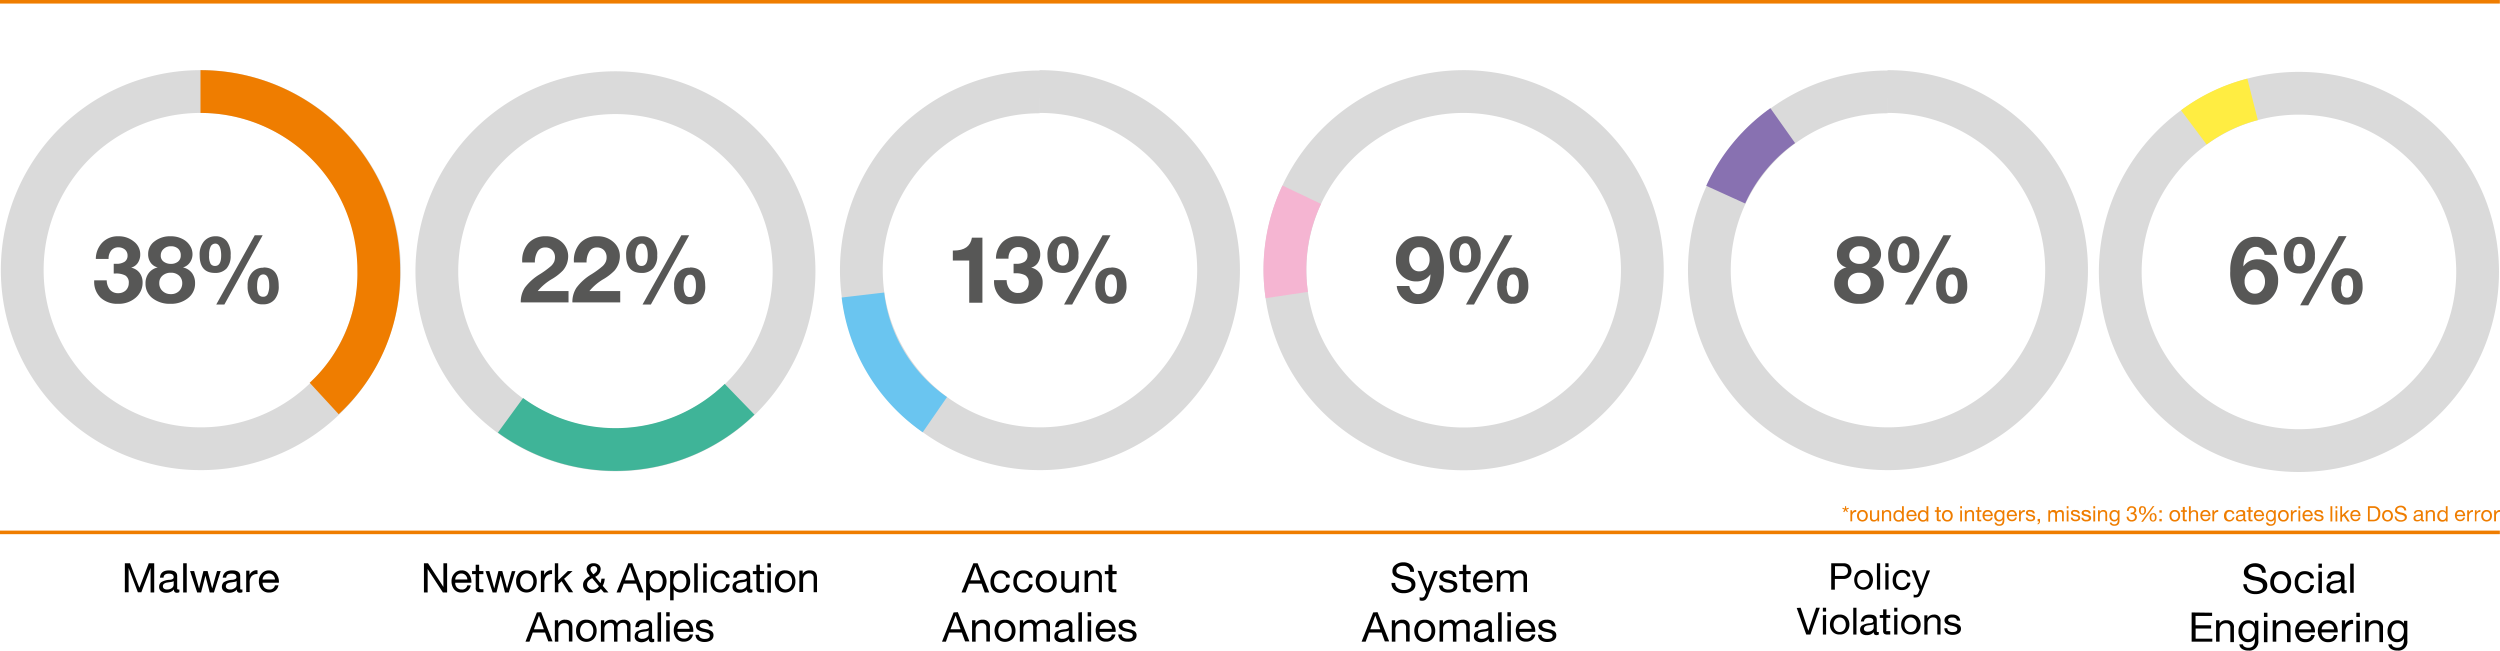 <?xml version="1.0" encoding="UTF-8"?>
<svg xmlns="http://www.w3.org/2000/svg" viewBox="0 0 350.64 91.24">
  <defs>
    <style>.cls-1,.cls-10,.cls-11,.cls-4,.cls-5,.cls-6,.cls-7,.cls-8,.cls-9{fill:none;}.cls-1,.cls-11{stroke:#ef7d00;}.cls-1,.cls-10,.cls-11,.cls-4,.cls-6,.cls-7,.cls-8,.cls-9{stroke-miterlimit:10;}.cls-1{stroke-width:0.5px;}.cls-2{fill:#575756;}.cls-3{fill:#ef7d00;}.cls-4{stroke:#dadada;}.cls-10,.cls-11,.cls-4,.cls-6,.cls-7,.cls-8,.cls-9{stroke-width:6px;}.cls-6{stroke:#ffed42;}.cls-7{stroke:#8871b1;}.cls-8{stroke:#f5b5d2;}.cls-9{stroke:#6ac5f0;}.cls-10{stroke:#3fb498;}</style>
  </defs>
  <g id="Layer_1" data-name="Layer 1">
    <line class="cls-1" y1="0.25" x2="350.62" y2="0.25"></line>
  </g>
  <g id="Layer_1_Kopie" data-name="Layer 1 Kopie">
    <path class="cls-2" d="M317.3,33.22a3,3,0,0,1,2,.67,2.76,2.76,0,0,1,.95,1.86H318.5a1.46,1.46,0,0,0-.44-.83,1.16,1.16,0,0,0-.78-.3,1.4,1.4,0,0,0-1.23.75,4.15,4.15,0,0,0-.52,2l0,0a2.34,2.34,0,0,1,2.05-1,2.73,2.73,0,0,1,2,.83,2.88,2.88,0,0,1,.82,2.15,3.38,3.38,0,0,1-.89,2.38,3,3,0,0,1-2.31,1,3.05,3.05,0,0,1-2.6-1.21,5.79,5.79,0,0,1-.91-3.51,5.93,5.93,0,0,1,.93-3.41A3,3,0,0,1,317.3,33.22Zm-1.6,6.28a1.83,1.83,0,0,0,.4,1.2,1.31,1.31,0,0,0,1.07.49,1.24,1.24,0,0,0,1-.49,1.86,1.86,0,0,0,.39-1.18,1.94,1.94,0,0,0-.39-1.24,1.24,1.24,0,0,0-1-.48,1.34,1.34,0,0,0-1.07.47A1.85,1.85,0,0,0,315.7,39.5Z" transform="translate(-0.88)"></path>
    <path class="cls-2" d="M323.42,33.22a2,2,0,0,1,1.58.67,3,3,0,0,1,.56,2,2.62,2.62,0,0,1-.58,1.84,2.08,2.08,0,0,1-1.63.63c-1.43,0-2.15-.84-2.15-2.51a2.78,2.78,0,0,1,.59-1.89A2,2,0,0,1,323.42,33.22Zm-.89,2.62a2.13,2.13,0,0,0,.22,1.18.68.68,0,0,0,.61.31c.58,0,.87-.49.87-1.49s-.27-1.64-.81-1.64a.73.73,0,0,0-.66.38A2.58,2.58,0,0,0,322.53,35.84ZM330,33.12l-5.37,9.7h-1.14l5.41-9.7Zm.11,4.51c1.43,0,2.14.85,2.14,2.56a2.78,2.78,0,0,1-.57,1.85,2,2,0,0,1-1.64.68,1.88,1.88,0,0,1-1.63-.7,3,3,0,0,1-.52-1.87,2.74,2.74,0,0,1,.59-1.85A2,2,0,0,1,330.15,37.63Zm-.89,2.53a2.56,2.56,0,0,0,.21,1.25.7.7,0,0,0,.63.33.69.69,0,0,0,.68-.44,3,3,0,0,0,.18-1.14c0-1-.28-1.55-.82-1.55S329.26,39.13,329.26,40.16Z" transform="translate(-0.88)"></path>
    <path class="cls-2" d="M261.66,33.14a3.46,3.46,0,0,1,1.62.36,2.66,2.66,0,0,1,1.06.92,2.16,2.16,0,0,1,.37,1.19,2.08,2.08,0,0,1-.33,1.17,1.77,1.77,0,0,1-1,.73v0a2.16,2.16,0,0,1,1.29.8,2.39,2.39,0,0,1,.42,1.43,2.55,2.55,0,0,1-1,2.08,3.76,3.76,0,0,1-2.46.79,3.86,3.86,0,0,1-2.49-.77,2.52,2.52,0,0,1-1-2.08,2.35,2.35,0,0,1,.45-1.46,2.15,2.15,0,0,1,1.28-.79v0a1.71,1.71,0,0,1-1-.67,2,2,0,0,1-.35-1.2,2.15,2.15,0,0,1,.91-1.8A3.48,3.48,0,0,1,261.66,33.14Zm-1.6,6.55a1.45,1.45,0,0,0,.46,1.13,1.61,1.61,0,0,0,1.15.43,1.59,1.59,0,0,0,1.13-.43,1.51,1.51,0,0,0,.44-1.11,1.4,1.4,0,0,0-.44-1.05,1.64,1.64,0,0,0-1.14-.41,1.76,1.76,0,0,0-1.15.37A1.33,1.33,0,0,0,260.06,39.69Zm.2-3.88a1,1,0,0,0,.42.89,1.66,1.66,0,0,0,1,.31,1.57,1.57,0,0,0,1-.31,1.06,1.06,0,0,0,.39-.89,1.2,1.2,0,0,0-.38-.94,1.47,1.47,0,0,0-1-.33,1.4,1.4,0,0,0-1,.36A1.16,1.16,0,0,0,260.26,35.81Z" transform="translate(-0.88)"></path>
    <path class="cls-2" d="M267.93,33.14a1.94,1.94,0,0,1,1.59.68,3,3,0,0,1,.55,2,2.64,2.64,0,0,1-.57,1.83,2.11,2.11,0,0,1-1.63.63c-1.44,0-2.16-.83-2.16-2.5a2.83,2.83,0,0,1,.59-1.89A2,2,0,0,1,267.93,33.14ZM267,35.77a2.28,2.28,0,0,0,.22,1.18.71.71,0,0,0,.62.3c.57,0,.86-.49.86-1.48s-.27-1.65-.81-1.65a.73.73,0,0,0-.66.38A2.62,2.62,0,0,0,267,35.77ZM274.56,33l-5.38,9.71h-1.13l5.4-9.71Zm.1,4.51c1.43,0,2.14.86,2.14,2.56a2.84,2.84,0,0,1-.56,1.85,2,2,0,0,1-1.64.68,1.89,1.89,0,0,1-1.64-.7,3.07,3.07,0,0,1-.51-1.87,2.69,2.69,0,0,1,.58-1.84A2.05,2.05,0,0,1,274.66,37.55Zm-.88,2.54a2.54,2.54,0,0,0,.21,1.24.75.75,0,0,0,1.3-.1,3.06,3.06,0,0,0,.18-1.14c0-1-.27-1.56-.82-1.56S273.78,39.05,273.78,40.09Z" transform="translate(-0.88)"></path>
    <path class="cls-2" d="M199.89,33.14a3,3,0,0,1,2.59,1.22,5.78,5.78,0,0,1,.91,3.49,5.71,5.71,0,0,1-1,3.47,3.07,3.07,0,0,1-2.61,1.32,3,3,0,0,1-2-.66,2.73,2.73,0,0,1-1-1.87h1.76a1.53,1.53,0,0,0,.44.82,1.1,1.1,0,0,0,.79.32,1.37,1.37,0,0,0,1.19-.71,4.55,4.55,0,0,0,.55-2.07l0,0a2.37,2.37,0,0,1-2.06,1,2.81,2.81,0,0,1-1.41-.38,2.71,2.71,0,0,1-1-1,3.18,3.18,0,0,1-.37-1.56,3.3,3.3,0,0,1,.91-2.39A3,3,0,0,1,199.89,33.14Zm-1.36,3.2a1.9,1.9,0,0,0,.39,1.24,1.23,1.23,0,0,0,1,.48,1.38,1.38,0,0,0,1.06-.45,1.78,1.78,0,0,0,.41-1.24,1.83,1.83,0,0,0-.4-1.2,1.32,1.32,0,0,0-1.07-.5,1.21,1.21,0,0,0-1,.49A1.79,1.79,0,0,0,198.53,36.34Z" transform="translate(-0.88)"></path>
    <path class="cls-2" d="M206.41,33.14a1.94,1.94,0,0,1,1.59.68,3,3,0,0,1,.55,2A2.64,2.64,0,0,1,208,37.6a2.11,2.11,0,0,1-1.63.63c-1.44,0-2.16-.83-2.16-2.5a2.83,2.83,0,0,1,.59-1.89A2,2,0,0,1,206.41,33.14Zm-.89,2.63a2.18,2.18,0,0,0,.22,1.18.71.71,0,0,0,.62.3c.57,0,.86-.49.86-1.48s-.27-1.65-.81-1.65a.73.73,0,0,0-.66.38A2.62,2.62,0,0,0,205.52,35.77ZM213,33l-5.38,9.71h-1.13l5.4-9.71Zm.1,4.51c1.43,0,2.14.86,2.14,2.56a2.78,2.78,0,0,1-.57,1.85,2,2,0,0,1-1.63.68,1.89,1.89,0,0,1-1.64-.7,3.07,3.07,0,0,1-.52-1.87,2.69,2.69,0,0,1,.59-1.84A2.05,2.05,0,0,1,213.14,37.55Zm-.89,2.54a2.54,2.54,0,0,0,.21,1.24.7.7,0,0,0,.63.33.67.67,0,0,0,.68-.43,3.06,3.06,0,0,0,.18-1.14c0-1-.27-1.56-.82-1.56S212.25,39.05,212.25,40.09Z" transform="translate(-0.88)"></path>
    <path class="cls-2" d="M138.67,33.33v9.13h-1.85V36.54h-2.3v-1.4h.13c1.51,0,2.35-.6,2.55-1.81Z" transform="translate(-0.88)"></path>
    <path class="cls-2" d="M143.71,33.14a3.31,3.31,0,0,1,2.18.74,2.23,2.23,0,0,1,.89,1.8,2.12,2.12,0,0,1-.33,1.18,1.64,1.64,0,0,1-.95.68v0a2,2,0,0,1,1.19.73,2.15,2.15,0,0,1,.43,1.34,2.72,2.72,0,0,1-1,2.17,3.59,3.59,0,0,1-2.42.83,3.4,3.4,0,0,1-2.48-.88,3.11,3.11,0,0,1-.92-2.34v-.1h1.77a2.07,2.07,0,0,0,.46,1.33,1.46,1.46,0,0,0,1.14.47,1.51,1.51,0,0,0,1.07-.4,1.37,1.37,0,0,0,.42-1,1.13,1.13,0,0,0-.49-1.08,2.73,2.73,0,0,0-1.34-.28h-.29V37h.34a2.1,2.1,0,0,0,1.2-.29,1,1,0,0,0,.41-.85,1.09,1.09,0,0,0-.39-.9,1.37,1.37,0,0,0-.9-.31,1.29,1.29,0,0,0-1,.43,1.78,1.78,0,0,0-.37,1.2h-1.76a3.27,3.27,0,0,1,.9-2.3A3,3,0,0,1,143.71,33.14Z" transform="translate(-0.88)"></path>
    <path class="cls-2" d="M150,33.14a1.94,1.94,0,0,1,1.59.68,3,3,0,0,1,.55,2,2.64,2.64,0,0,1-.57,1.83,2.1,2.1,0,0,1-1.63.63c-1.44,0-2.15-.83-2.15-2.5a2.83,2.83,0,0,1,.58-1.89A2,2,0,0,1,150,33.14Zm-.88,2.63a2.3,2.3,0,0,0,.21,1.18.72.72,0,0,0,.62.3c.57,0,.86-.49.86-1.48s-.27-1.65-.81-1.65a.75.75,0,0,0-.66.38A2.64,2.64,0,0,0,149.12,35.77ZM156.63,33l-5.37,9.71h-1.14l5.4-9.71Zm.11,4.51c1.42,0,2.14.86,2.14,2.56a2.78,2.78,0,0,1-.57,1.85,2,2,0,0,1-1.64.68,1.9,1.9,0,0,1-1.64-.7,3.09,3.09,0,0,1-.51-1.87,2.69,2.69,0,0,1,.58-1.84A2.08,2.08,0,0,1,156.74,37.55Zm-.89,2.54a2.54,2.54,0,0,0,.21,1.24.68.68,0,0,0,.62.33.67.67,0,0,0,.68-.43,3.1,3.1,0,0,0,.18-1.14c0-1-.27-1.56-.82-1.56S155.85,39.05,155.85,40.09Z" transform="translate(-0.88)"></path>
    <path class="cls-2" d="M77.44,33.14a3.23,3.23,0,0,1,2.24.81,2.64,2.64,0,0,1,.89,2,3.17,3.17,0,0,1-.17,1,3,3,0,0,1-.58,1,7.11,7.11,0,0,1-1.43,1.13,7.64,7.64,0,0,0-2.09,1.74h4.32v1.59h-6.7a3.7,3.7,0,0,1,.56-2.05,7.43,7.43,0,0,1,2.12-1.9,12.48,12.48,0,0,0,1.57-1.15,2,2,0,0,0,.44-.61,1.81,1.81,0,0,0,.11-.6,1.41,1.41,0,0,0-.37-1,1.3,1.3,0,0,0-1-.39,1.2,1.2,0,0,0-1.07.56,2.89,2.89,0,0,0-.38,1.54H74.12v-.17A3.61,3.61,0,0,1,75,34.1,3.16,3.16,0,0,1,77.44,33.14Z" transform="translate(-0.88)"></path>
    <path class="cls-2" d="M84.68,33.14a3.2,3.2,0,0,1,2.24.81,2.62,2.62,0,0,1,.9,2,3.17,3.17,0,0,1-.17,1,3.24,3.24,0,0,1-.58,1,7.41,7.41,0,0,1-1.43,1.13,7.49,7.49,0,0,0-2.09,1.74h4.32v1.59H81.16a3.63,3.63,0,0,1,.57-2.05,7.29,7.29,0,0,1,2.12-1.9,12.48,12.48,0,0,0,1.57-1.15,1.91,1.91,0,0,0,.43-.61,1.59,1.59,0,0,0,.11-.6,1.44,1.44,0,0,0-.36-1,1.33,1.33,0,0,0-1-.39,1.18,1.18,0,0,0-1.06.56,2.8,2.8,0,0,0-.39,1.54H81.37v-.17a3.61,3.61,0,0,1,.9-2.57A3.16,3.16,0,0,1,84.68,33.14Z" transform="translate(-0.88)"></path>
    <path class="cls-2" d="M90.92,33.14a1.94,1.94,0,0,1,1.58.68,3,3,0,0,1,.56,2,2.59,2.59,0,0,1-.58,1.83,2.08,2.08,0,0,1-1.63.63c-1.43,0-2.15-.83-2.15-2.5a2.78,2.78,0,0,1,.59-1.89A2,2,0,0,1,90.92,33.14ZM90,35.77A2.18,2.18,0,0,0,90.25,37a.71.71,0,0,0,.61.3c.58,0,.87-.49.87-1.48s-.27-1.65-.81-1.65a.73.73,0,0,0-.66.38A2.62,2.62,0,0,0,90,35.77ZM97.54,33l-5.37,9.71H91L96.44,33Zm.11,4.51c1.43,0,2.14.86,2.14,2.56A2.78,2.78,0,0,1,99.22,42a2,2,0,0,1-1.64.68,1.88,1.88,0,0,1-1.63-.7,3,3,0,0,1-.52-1.87A2.69,2.69,0,0,1,96,38.23,2,2,0,0,1,97.65,37.55Zm-.89,2.54A2.54,2.54,0,0,0,97,41.33a.7.7,0,0,0,.63.33.68.68,0,0,0,.68-.43,3.06,3.06,0,0,0,.18-1.14c0-1-.28-1.56-.82-1.56S96.76,39.05,96.76,40.09Z" transform="translate(-0.88)"></path>
    <path class="cls-2" d="M17.48,33.14a3.31,3.31,0,0,1,2.18.74,2.23,2.23,0,0,1,.89,1.8,2.12,2.12,0,0,1-.33,1.18,1.67,1.67,0,0,1-.95.68v0a2,2,0,0,1,1.19.73,2.2,2.2,0,0,1,.42,1.34,2.75,2.75,0,0,1-1,2.17,3.6,3.6,0,0,1-2.43.83A3.42,3.42,0,0,1,15,41.76a3.09,3.09,0,0,1-.91-2.34v-.1h1.76a2.12,2.12,0,0,0,.46,1.33,1.5,1.5,0,0,0,1.15.47,1.52,1.52,0,0,0,1.07-.4,1.4,1.4,0,0,0,.41-1,1.15,1.15,0,0,0-.48-1.08,2.76,2.76,0,0,0-1.34-.28h-.29V37h.34a2.07,2.07,0,0,0,1.19-.29,1,1,0,0,0,.41-.84A1.09,1.09,0,0,0,18.4,35a1.45,1.45,0,0,0-.91-.31,1.27,1.27,0,0,0-1,.43,1.78,1.78,0,0,0-.38,1.2H14.32a3.32,3.32,0,0,1,.91-2.3A3,3,0,0,1,17.48,33.14Z" transform="translate(-0.88)"></path>
    <path class="cls-2" d="M24.82,33.14a3.46,3.46,0,0,1,1.62.36,2.6,2.6,0,0,1,1.06.92,2.17,2.17,0,0,1,.38,1.19,2,2,0,0,1-.34,1.17,1.78,1.78,0,0,1-1,.73v0a2.14,2.14,0,0,1,1.28.8,2.39,2.39,0,0,1,.42,1.43,2.55,2.55,0,0,1-1,2.08,3.74,3.74,0,0,1-2.45.79,3.9,3.9,0,0,1-2.5-.77,2.51,2.51,0,0,1-1-2.08,2.35,2.35,0,0,1,.45-1.46,2.13,2.13,0,0,1,1.27-.79v0a1.71,1.71,0,0,1-1-.67,2,2,0,0,1-.35-1.2,2.17,2.17,0,0,1,.91-1.8A3.5,3.5,0,0,1,24.82,33.14Zm-1.6,6.55a1.45,1.45,0,0,0,.46,1.13,1.63,1.63,0,0,0,1.16.43A1.58,1.58,0,0,0,26,40.82a1.51,1.51,0,0,0,.44-1.11A1.4,1.4,0,0,0,26,38.66a1.64,1.64,0,0,0-1.14-.41,1.72,1.72,0,0,0-1.14.37A1.31,1.31,0,0,0,23.22,39.69Zm.21-3.88a1,1,0,0,0,.41.89,1.66,1.66,0,0,0,1,.31,1.57,1.57,0,0,0,1-.31,1.06,1.06,0,0,0,.39-.89,1.17,1.17,0,0,0-.38-.94,1.45,1.45,0,0,0-1-.33,1.4,1.4,0,0,0-1,.36A1.18,1.18,0,0,0,23.43,35.81Z" transform="translate(-0.88)"></path>
    <path class="cls-2" d="M31.1,33.14a1.94,1.94,0,0,1,1.58.68,3,3,0,0,1,.55,2,2.64,2.64,0,0,1-.57,1.83,2.1,2.1,0,0,1-1.63.63c-1.43,0-2.15-.83-2.15-2.5a2.83,2.83,0,0,1,.58-1.89A2.06,2.06,0,0,1,31.1,33.14Zm-.89,2.63A2.3,2.3,0,0,0,30.42,37a.72.72,0,0,0,.62.3c.58,0,.86-.49.86-1.48s-.27-1.65-.8-1.65a.73.73,0,0,0-.66.38A2.51,2.51,0,0,0,30.21,35.77ZM37.72,33l-5.37,9.71H31.21L36.61,33Zm.11,4.51c1.42,0,2.14.86,2.14,2.56A2.78,2.78,0,0,1,39.4,42a2,2,0,0,1-1.64.68,1.9,1.9,0,0,1-1.64-.7,3.07,3.07,0,0,1-.51-1.87,2.69,2.69,0,0,1,.59-1.84A2,2,0,0,1,37.83,37.55Zm-.89,2.54a2.54,2.54,0,0,0,.21,1.24.69.69,0,0,0,.62.33.66.66,0,0,0,.68-.43,2.85,2.85,0,0,0,.19-1.14c0-1-.28-1.56-.83-1.56S36.94,39.05,36.94,40.09Z" transform="translate(-0.88)"></path>
    <path d="M60.91,79l2.16,3.32h0V79h.52v4.1H63l-2.14-3.29h0v3.29h-.52V79Z" transform="translate(-0.88)"></path>
    <path d="M65.61,80a1.17,1.17,0,0,1,1,.45A1.87,1.87,0,0,1,67,81.67v.06H64.73v0a.93.93,0,0,0,.25.69.89.89,0,0,0,.67.26.7.7,0,0,0,.77-.58h.48a1.14,1.14,0,0,1-.43.75,1.33,1.33,0,0,1-.83.26,1.3,1.3,0,0,1-1.07-.46,1.77,1.77,0,0,1-.36-1.12,1.53,1.53,0,0,1,.4-1.09A1.3,1.3,0,0,1,65.61,80Zm.82,1.27a.87.87,0,0,0-.26-.6.85.85,0,0,0-1.17,0,.89.89,0,0,0-.27.61Z" transform="translate(-0.88)"></path>
    <path d="M68.08,79.21v.89h.6v.43h-.6v1.86a.25.25,0,0,0,.06.19s.12.06.25.06h.29v.43h-.41a.82.82,0,0,1-.52-.13.62.62,0,0,1-.15-.49V80.53h-.51V80.1h.51v-.89Z" transform="translate(-0.88)"></path>
    <path d="M69.52,80.1l.68,2.43h0l.59-2.43h.54L72,82.53h0l.67-2.43h.5l-.94,3h-.52l-.61-2.36h0l-.59,2.36h-.53l-1-3Z" transform="translate(-0.88)"></path>
    <path d="M74.77,80a1.36,1.36,0,0,1,1,.42,1.63,1.63,0,0,1,.39,1.14,1.6,1.6,0,0,1-.39,1.11,1.48,1.48,0,0,1-2.1,0,1.58,1.58,0,0,1-.4-1.12,1.61,1.61,0,0,1,.39-1.14A1.37,1.37,0,0,1,74.77,80Zm-.93,1.56a1.2,1.2,0,0,0,.26.8.82.82,0,0,0,.67.32.86.86,0,0,0,.66-.31,1.41,1.41,0,0,0,0-1.63.86.86,0,0,0-1.33,0A1.25,1.25,0,0,0,73.84,81.59Z" transform="translate(-0.88)"></path>
    <path d="M78.31,80v.52a1,1,0,0,0-.82.29,1.32,1.32,0,0,0-.26.9v1.33h-.49v-3h.46v.62h0a1.1,1.1,0,0,1,1-.69Z" transform="translate(-0.88)"></path>
    <path d="M79.17,79V81.4l1.35-1.3h.66L80,81.18l1.27,1.89h-.62l-1-1.55-.46.42v1.13h-.49V79Z" transform="translate(-0.88)"></path>
    <path d="M84.14,79a1.08,1.08,0,0,1,.71.23.75.75,0,0,1,.28.6,1.26,1.26,0,0,1-.77,1.07l.74.9a2.51,2.51,0,0,0,.13-.64h.47a3.75,3.75,0,0,1-.08.5,3.4,3.4,0,0,1-.2.51l.8.93h-.64l-.43-.51a1.21,1.21,0,0,1-.5.42,1.41,1.41,0,0,1-.67.16,1.26,1.26,0,0,1-1-.33,1.07,1.07,0,0,1-.32-.8,1,1,0,0,1,.22-.67,2.2,2.2,0,0,1,.74-.56l-.19-.26a1.19,1.19,0,0,1-.27-.71.78.78,0,0,1,.27-.61A1,1,0,0,1,84.14,79Zm-.92,3a.67.67,0,0,0,.23.5.77.77,0,0,0,.55.21,1,1,0,0,0,.88-.49l-.94-1.13a1.72,1.72,0,0,0-.56.42A.8.8,0,0,0,83.22,82Zm.48-2.17a.63.63,0,0,0,.08.29,3.5,3.5,0,0,0,.32.43,1.7,1.7,0,0,0,.43-.37.63.63,0,0,0,.11-.35.39.39,0,0,0-.13-.3.44.44,0,0,0-.34-.13.52.52,0,0,0-.33.12A.4.4,0,0,0,83.7,79.83Z" transform="translate(-0.88)"></path>
    <path d="M89.55,79l1.6,4.1h-.6l-.45-1.24H88.37l-.46,1.24h-.56L89,79Zm-.32.49-.69,1.91h1.39l-.68-1.91Z" transform="translate(-0.88)"></path>
    <path d="M93,80a1.25,1.25,0,0,1,1,.43,1.9,1.9,0,0,1,0,2.25,1.27,1.27,0,0,1-1,.43,1.32,1.32,0,0,1-.54-.12,1,1,0,0,1-.42-.35h0V84.2H91.5V80.1H92v.4h0A1,1,0,0,1,93,80Zm-1,1.55a1.24,1.24,0,0,0,.25.82.84.84,0,0,0,.69.31.81.81,0,0,0,.66-.31,1.38,1.38,0,0,0,.23-.84,1.22,1.22,0,0,0-.25-.8.84.84,0,0,0-.68-.3.79.79,0,0,0-.65.3A1.22,1.22,0,0,0,92,81.58Z" transform="translate(-0.88)"></path>
    <path d="M96.32,80a1.25,1.25,0,0,1,1,.43,1.9,1.9,0,0,1,0,2.25,1.27,1.27,0,0,1-1,.43,1.32,1.32,0,0,1-.54-.12,1,1,0,0,1-.42-.35h0V84.2h-.49V80.1h.49v.4h0A1,1,0,0,1,96.32,80Zm-1,1.55a1.24,1.24,0,0,0,.25.82.84.84,0,0,0,.69.31.81.81,0,0,0,.66-.31,1.38,1.38,0,0,0,.23-.84,1.22,1.22,0,0,0-.25-.8.84.84,0,0,0-.68-.3.79.79,0,0,0-.65.3A1.22,1.22,0,0,0,95.34,81.58Z" transform="translate(-0.88)"></path>
    <path d="M98.74,79v4.1h-.49V79Z" transform="translate(-0.88)"></path>
    <path d="M100,79v.59h-.49V79Zm0,1.13v3h-.49v-3Z" transform="translate(-0.88)"></path>
    <path d="M101.93,80a1.43,1.43,0,0,1,.88.25,1.08,1.08,0,0,1,.4.77h-.5a.69.69,0,0,0-.74-.59.83.83,0,0,0-.69.3,1.42,1.42,0,0,0-.23.86,1.22,1.22,0,0,0,.23.79.74.74,0,0,0,.63.3.85.85,0,0,0,.57-.19.91.91,0,0,0,.25-.54h.5a1.33,1.33,0,0,1-.42.86,1.28,1.28,0,0,1-.89.3,1.33,1.33,0,0,1-1-.41,1.57,1.57,0,0,1-.37-1.11,1.69,1.69,0,0,1,.38-1.16A1.27,1.27,0,0,1,101.93,80Z" transform="translate(-0.88)"></path>
    <path d="M105,80c.74,0,1.1.27,1.1.8v1.71a.15.15,0,0,0,.16.17.4.4,0,0,0,.15,0v.37a.65.65,0,0,1-.35.09c-.28,0-.41-.16-.41-.46a1.34,1.34,0,0,1-1.05.46,1.1,1.1,0,0,1-.72-.22.76.76,0,0,1-.26-.62.79.79,0,0,1,.26-.63,2.42,2.42,0,0,1,1.2-.35.94.94,0,0,0,.43-.13.27.27,0,0,0,.11-.24c0-.33-.22-.49-.66-.49a1,1,0,0,0-.54.13.55.55,0,0,0-.2.43h-.49C103.74,80.36,104.16,80,105,80Zm-.86,2.24a.37.37,0,0,0,.14.32.69.69,0,0,0,.43.12,1,1,0,0,0,.65-.2.59.59,0,0,0,.26-.47v-.51a.73.73,0,0,1-.35.12l-.5.08a1,1,0,0,0-.48.17A.47.47,0,0,0,104.11,82.27Z" transform="translate(-0.88)"></path>
    <path d="M107.46,79.21v.89h.59v.43h-.59v1.86a.31.31,0,0,0,.05.19s.12.06.26.06h.28v.43h-.4a.87.87,0,0,1-.53-.13.62.62,0,0,1-.15-.49V80.53h-.5V80.1h.5v-.89Z" transform="translate(-0.88)"></path>
    <path d="M109,79v.59h-.49V79Zm0,1.13v3h-.49v-3Z" transform="translate(-0.88)"></path>
    <path d="M111.05,80a1.36,1.36,0,0,1,1,.42,1.63,1.63,0,0,1,.39,1.14,1.6,1.6,0,0,1-.39,1.11,1.48,1.48,0,0,1-2.1,0,1.57,1.57,0,0,1-.39-1.12,1.65,1.65,0,0,1,.38-1.14A1.37,1.37,0,0,1,111.05,80Zm-.93,1.56a1.2,1.2,0,0,0,.26.8.86.86,0,0,0,1.33,0,1.25,1.25,0,0,0,.26-.81,1.21,1.21,0,0,0-.26-.82.86.86,0,0,0-1.33,0A1.25,1.25,0,0,0,110.12,81.59Z" transform="translate(-0.88)"></path>
    <path d="M114.47,80c.68,0,1,.35,1,1.06v2H115V81a.56.56,0,0,0-.16-.41.55.55,0,0,0-.45-.17.8.8,0,0,0-.64.25.92.92,0,0,0-.23.66v1.7H113v-3h.46v.47h0A1.06,1.06,0,0,1,114.47,80Z" transform="translate(-0.88)"></path>
    <path d="M76.78,85.86l1.6,4.1h-.6l-.45-1.24H75.6L75.14,90h-.56l1.6-4.1Zm-.31.49-.7,1.91h1.39l-.68-1.91Z" transform="translate(-0.88)"></path>
    <path d="M80.16,86.92c.68,0,1,.35,1,1.06v2h-.49v-2a.59.59,0,0,0-.15-.41.6.6,0,0,0-.46-.17.81.81,0,0,0-.64.25,1,1,0,0,0-.23.66V90h-.49V87h.46v.47h0A1,1,0,0,1,80.16,86.92Z" transform="translate(-0.88)"></path>
    <path d="M83.17,86.92a1.36,1.36,0,0,1,1,.42,1.64,1.64,0,0,1,.39,1.14,1.6,1.6,0,0,1-.39,1.11,1.48,1.48,0,0,1-2.1,0,1.57,1.57,0,0,1-.39-1.12,1.65,1.65,0,0,1,.38-1.14A1.37,1.37,0,0,1,83.17,86.92Zm-.93,1.56a1.25,1.25,0,0,0,.26.81.85.85,0,0,0,.67.31.83.83,0,0,0,.66-.31,1.25,1.25,0,0,0,.26-.81,1.21,1.21,0,0,0-.26-.82.81.81,0,0,0-.67-.31.84.84,0,0,0-.66.32A1.25,1.25,0,0,0,82.24,88.48Z" transform="translate(-0.88)"></path>
    <path d="M86.58,86.92a.76.76,0,0,1,.82.51,1,1,0,0,1,.39-.38,1.08,1.08,0,0,1,.54-.13,1.07,1.07,0,0,1,.75.23.78.78,0,0,1,.23.61V90h-.48V88a.71.71,0,0,0-.14-.48.53.53,0,0,0-.44-.16.82.82,0,0,0-.56.2.73.73,0,0,0-.21.54V90H87V88a.71.71,0,0,0-.13-.48.52.52,0,0,0-.43-.16.7.7,0,0,0-.38.1.86.86,0,0,0-.41.65V90h-.49V87h.46v.44h0A1.08,1.08,0,0,1,86.58,86.92Z" transform="translate(-0.88)"></path>
    <path d="M91.23,86.92c.74,0,1.11.27,1.11.8v1.71c0,.11,0,.17.15.17a.4.4,0,0,0,.15,0V90a.72.72,0,0,1-.35.08c-.27,0-.41-.16-.41-.46a1.33,1.33,0,0,1-1,.46,1.14,1.14,0,0,1-.72-.22.76.76,0,0,1-.26-.62.83.83,0,0,1,.26-.63,2.53,2.53,0,0,1,1.2-.35,1,1,0,0,0,.44-.13.28.28,0,0,0,.11-.24c0-.33-.22-.49-.66-.49a.93.93,0,0,0-.55.14.52.52,0,0,0-.19.42H90Q90,86.92,91.23,86.92Zm-.86,2.24a.38.38,0,0,0,.15.32.66.66,0,0,0,.42.12,1.06,1.06,0,0,0,.66-.2.56.56,0,0,0,.25-.47v-.51a.69.69,0,0,1-.34.13l-.5.07a1.08,1.08,0,0,0-.49.17A.47.47,0,0,0,90.37,89.16Z" transform="translate(-0.88)"></path>
    <path d="M93.6,85.86V90h-.49v-4.1Z" transform="translate(-0.88)"></path>
    <path d="M94.81,85.86v.59h-.49v-.59Zm0,1.13v3h-.49V87Z" transform="translate(-0.88)"></path>
    <path d="M96.77,86.92a1.2,1.2,0,0,1,1,.45,1.87,1.87,0,0,1,.35,1.19v.06H95.89v0a1,1,0,0,0,.25.69.9.9,0,0,0,.68.26.71.71,0,0,0,.77-.58h.48a1.22,1.22,0,0,1-.43.75,1.34,1.34,0,0,1-.84.26,1.28,1.28,0,0,1-1.06-.46,1.77,1.77,0,0,1-.36-1.12,1.57,1.57,0,0,1,.39-1.09A1.31,1.31,0,0,1,96.77,86.92Zm.83,1.27a.92.92,0,0,0-.26-.6.86.86,0,0,0-1.18,0,1,1,0,0,0-.27.61Z" transform="translate(-0.88)"></path>
    <path d="M99.61,86.92a1.44,1.44,0,0,1,.89.23.91.91,0,0,1,.32.7h-.49a.43.43,0,0,0-.21-.36.78.78,0,0,0-.48-.13.9.9,0,0,0-.46.1.31.31,0,0,0-.17.28.32.32,0,0,0,.15.27,1.66,1.66,0,0,0,.46.17l.46.1a1.45,1.45,0,0,1,.65.29.65.65,0,0,1,.22.53.81.81,0,0,1-.33.69,1.6,1.6,0,0,1-.93.25,1.5,1.5,0,0,1-.9-.25,1,1,0,0,1-.36-.76h.49a.53.53,0,0,0,.22.43,1,1,0,0,0,.58.15q.72,0,.72-.45a.36.36,0,0,0-.18-.31,2.78,2.78,0,0,0-.75-.23,1.8,1.8,0,0,1-.78-.31.65.65,0,0,1-.23-.54.74.74,0,0,1,.3-.61A1.32,1.32,0,0,1,99.61,86.92Z" transform="translate(-0.88)"></path>
    <path d="M197.66,78.87a1.7,1.7,0,0,1,1.12.34,1.17,1.17,0,0,1,.42,1h-.53a.89.89,0,0,0-1-.84,1.17,1.17,0,0,0-.7.18.61.61,0,0,0-.24.52.47.47,0,0,0,.18.37,3.24,3.24,0,0,0,1.16.36,2.17,2.17,0,0,1,1,.41.94.94,0,0,1,.33.77,1,1,0,0,1-.48.9,2,2,0,0,1-1.15.32,1.93,1.93,0,0,1-1.26-.38,1.3,1.3,0,0,1-.46-1.06h.52a.88.88,0,0,0,.35.73,1.39,1.39,0,0,0,.87.26,1.32,1.32,0,0,0,.78-.2.64.64,0,0,0,.28-.55.55.55,0,0,0-.27-.48,2.84,2.84,0,0,0-.91-.29,2.62,2.62,0,0,1-1.2-.44.84.84,0,0,1-.29-.68,1,1,0,0,1,.41-.87A1.72,1.72,0,0,1,197.66,78.87Z" transform="translate(-0.88)"></path>
    <path d="M200.22,80.1l.88,2.43h0L202,80.1h.53l-1.29,3.28a1.84,1.84,0,0,1-.39.71.77.77,0,0,1-.51.17,1,1,0,0,1-.35-.06v-.44a1.27,1.27,0,0,0,.3.06.43.43,0,0,0,.42-.29l.19-.48-1.2-3Z" transform="translate(-0.88)"></path>
    <path d="M203.92,80a1.5,1.5,0,0,1,.91.23,1,1,0,0,1,.32.7h-.5a.43.43,0,0,0-.21-.36.83.83,0,0,0-.49-.13.91.91,0,0,0-.47.1.31.31,0,0,0-.17.28.32.32,0,0,0,.15.27,1.51,1.51,0,0,0,.46.16l.47.11a1.54,1.54,0,0,1,.67.29.65.65,0,0,1,.22.53.81.81,0,0,1-.34.69,1.61,1.61,0,0,1-.94.25,1.57,1.57,0,0,1-.92-.25.92.92,0,0,1-.36-.76h.5a.51.51,0,0,0,.22.43,1,1,0,0,0,.59.15c.48,0,.73-.15.73-.45a.36.36,0,0,0-.18-.31,2.89,2.89,0,0,0-.76-.23,2,2,0,0,1-.8-.31.66.66,0,0,1-.24-.54.75.75,0,0,1,.31-.61A1.36,1.36,0,0,1,203.92,80Z" transform="translate(-0.88)"></path>
    <path d="M206.54,79.21v.89h.61v.43h-.61v1.86a.25.25,0,0,0,.06.19s.12.06.26.06h.29v.43h-.41a.89.89,0,0,1-.54-.13.62.62,0,0,1-.15-.49V80.53h-.52V80.1h.52v-.89Z" transform="translate(-0.88)"></path>
    <path d="M208.88,80a1.22,1.22,0,0,1,1,.45,1.87,1.87,0,0,1,.36,1.19v.06H208v0a1,1,0,0,0,.25.69.94.94,0,0,0,.69.26.72.72,0,0,0,.79-.58h.49a1.23,1.23,0,0,1-.44.75,1.39,1.39,0,0,1-.85.26,1.34,1.34,0,0,1-1.09-.46,1.77,1.77,0,0,1-.36-1.12,1.53,1.53,0,0,1,.4-1.09A1.34,1.34,0,0,1,208.88,80Zm.84,1.27a.93.93,0,0,0-.27-.6.87.87,0,0,0-1.19,0,.94.94,0,0,0-.28.61Z" transform="translate(-0.88)"></path>
    <path d="M212.27,80a.77.77,0,0,1,.83.5,1.09,1.09,0,0,1,.4-.37,1.14,1.14,0,0,1,.55-.13,1,1,0,0,1,.76.23.79.79,0,0,1,.24.61v2.2h-.49v-2a.71.71,0,0,0-.14-.48.55.55,0,0,0-.45-.16.84.84,0,0,0-.57.2.74.74,0,0,0-.22.54v1.87h-.49v-2a.71.71,0,0,0-.14-.48.52.52,0,0,0-.43-.16.8.8,0,0,0-.69.39.73.73,0,0,0-.12.36v1.86h-.49v-3h.46v.43h0A1.1,1.1,0,0,1,212.27,80Z" transform="translate(-0.88)"></path>
    <path d="M194.09,85.86l1.63,4.1h-.61l-.45-1.24h-1.77L192.42,90h-.57l1.63-4.1Zm-.32.49-.7,1.91h1.41l-.7-1.91Z" transform="translate(-0.88)"></path>
    <path d="M197.59,86.92a.93.93,0,0,1,1,1.06v2h-.5v-2a.59.59,0,0,0-.15-.41.63.63,0,0,0-.47-.17.82.82,0,0,0-.65.25.92.92,0,0,0-.23.66V90h-.5V87h.47v.47h0A1.07,1.07,0,0,1,197.59,86.92Z" transform="translate(-0.88)"></path>
    <path d="M200.71,86.92a1.39,1.39,0,0,1,1.07.42,1.65,1.65,0,0,1,.4,1.14,1.61,1.61,0,0,1-.4,1.11,1.37,1.37,0,0,1-1.07.44,1.39,1.39,0,0,1-1.07-.43,1.8,1.8,0,0,1,0-2.26A1.39,1.39,0,0,1,200.71,86.92Zm-.94,1.56a1.25,1.25,0,0,0,.26.81.87.87,0,0,0,.68.31.85.85,0,0,0,.67-.31,1.2,1.2,0,0,0,.27-.81,1.26,1.26,0,0,0-.26-.82.89.89,0,0,0-1.36,0A1.25,1.25,0,0,0,199.77,88.48Z" transform="translate(-0.88)"></path>
    <path d="M204.24,86.92a.77.77,0,0,1,.83.51,1,1,0,0,1,.4-.38,1.14,1.14,0,0,1,.55-.13,1.08,1.08,0,0,1,.76.23.79.79,0,0,1,.24.61V90h-.49V88a.71.71,0,0,0-.14-.48.55.55,0,0,0-.45-.16.84.84,0,0,0-.57.2.74.74,0,0,0-.22.54V90h-.49V88a.71.71,0,0,0-.14-.48.52.52,0,0,0-.43-.16.8.8,0,0,0-.69.39.73.73,0,0,0-.12.36V90h-.49V87h.47v.44h0A1.09,1.09,0,0,1,204.24,86.92Z" transform="translate(-0.88)"></path>
    <path d="M209,86.92c.75,0,1.13.27,1.13.8v1.71c0,.11.05.17.16.17a.4.4,0,0,0,.15,0V90a.8.8,0,0,1-.36.08c-.28,0-.42-.16-.42-.46a1.35,1.35,0,0,1-1.06.46,1.13,1.13,0,0,1-.73-.22.74.74,0,0,1-.27-.62.83.83,0,0,1,.26-.63,2.68,2.68,0,0,1,1.22-.35,1.05,1.05,0,0,0,.45-.13.28.28,0,0,0,.11-.24c0-.33-.23-.49-.67-.49a1,1,0,0,0-.56.14.53.53,0,0,0-.2.42h-.49C207.79,87.25,208.21,86.92,209,86.92Zm-.87,2.24a.38.38,0,0,0,.15.32.67.67,0,0,0,.43.12,1.06,1.06,0,0,0,.66-.2.55.55,0,0,0,.26-.47v-.51a.69.69,0,0,1-.35.13l-.51.07a1.08,1.08,0,0,0-.49.17A.47.47,0,0,0,208.16,89.16Z" transform="translate(-0.88)"></path>
    <path d="M211.5,85.86V90H211v-4.1Z" transform="translate(-0.88)"></path>
    <path d="M212.79,85.86v.59h-.49v-.59Zm0,1.13v3h-.49V87Z" transform="translate(-0.88)"></path>
    <path d="M214.85,86.92a1.22,1.22,0,0,1,1,.45,1.87,1.87,0,0,1,.36,1.19v.06H214v0a1,1,0,0,0,.25.69.94.94,0,0,0,.69.26.72.72,0,0,0,.79-.58h.49a1.23,1.23,0,0,1-.44.75,1.4,1.4,0,0,1-.86.26,1.33,1.33,0,0,1-1.08-.46,1.77,1.77,0,0,1-.36-1.12,1.53,1.53,0,0,1,.4-1.09A1.34,1.34,0,0,1,214.85,86.92Zm.84,1.27a.93.93,0,0,0-.27-.6.87.87,0,0,0-1.19,0,.94.94,0,0,0-.28.61Z" transform="translate(-0.88)"></path>
    <path d="M217.79,86.92a1.48,1.48,0,0,1,.91.23.92.92,0,0,1,.33.7h-.5a.48.48,0,0,0-.21-.36.83.83,0,0,0-.49-.13.89.89,0,0,0-.47.1.29.29,0,0,0-.17.28.32.32,0,0,0,.15.27,1.66,1.66,0,0,0,.46.17l.47.1a1.45,1.45,0,0,1,.66.29.66.66,0,0,1,.23.53.8.8,0,0,1-.34.69,1.64,1.64,0,0,1-.94.25,1.55,1.55,0,0,1-.92-.25.92.92,0,0,1-.36-.76h.49a.53.53,0,0,0,.22.43,1,1,0,0,0,.59.15c.49,0,.74-.15.74-.45a.36.36,0,0,0-.18-.31,3,3,0,0,0-.77-.23,1.79,1.79,0,0,1-.79-.31.66.66,0,0,1-.24-.54.73.73,0,0,1,.31-.61A1.35,1.35,0,0,1,217.79,86.92Z" transform="translate(-0.88)"></path>
    <path d="M138,79l1.63,4.1H139l-.45-1.24h-1.77l-.47,1.24h-.57L137.4,79Zm-.32.49-.7,1.91h1.41l-.69-1.91Z" transform="translate(-0.88)"></path>
    <path d="M141.23,80a1.46,1.46,0,0,1,.89.25,1.09,1.09,0,0,1,.41.77H142a.7.7,0,0,0-.75-.59.84.84,0,0,0-.7.3,1.35,1.35,0,0,0-.24.86,1.28,1.28,0,0,0,.23.79.78.78,0,0,0,.65.3.85.85,0,0,0,.57-.19A.86.86,0,0,0,142,82h.51a1.43,1.43,0,0,1-.42.86,1.35,1.35,0,0,1-.91.3,1.37,1.37,0,0,1-1-.41,1.57,1.57,0,0,1-.38-1.11,1.64,1.64,0,0,1,.39-1.16A1.3,1.3,0,0,1,141.23,80Z" transform="translate(-0.88)"></path>
    <path d="M144.4,80a1.48,1.48,0,0,1,.9.25,1.13,1.13,0,0,1,.41.77h-.52a.68.68,0,0,0-.75-.59.85.85,0,0,0-.7.3,1.35,1.35,0,0,0-.24.86,1.22,1.22,0,0,0,.24.79.77.77,0,0,0,.65.3.85.85,0,0,0,.57-.19.86.86,0,0,0,.26-.54h.5a1.23,1.23,0,0,1-1.33,1.16,1.35,1.35,0,0,1-1-.41,1.53,1.53,0,0,1-.38-1.11,1.69,1.69,0,0,1,.38-1.16A1.32,1.32,0,0,1,144.4,80Z" transform="translate(-0.88)"></path>
    <path d="M147.62,80a1.39,1.39,0,0,1,1.07.42,1.59,1.59,0,0,1,.4,1.14,1.56,1.56,0,0,1-.4,1.11,1.37,1.37,0,0,1-1.07.44,1.39,1.39,0,0,1-1.07-.43,1.58,1.58,0,0,1-.4-1.12,1.61,1.61,0,0,1,.4-1.14A1.39,1.39,0,0,1,147.62,80Zm-.94,1.56a1.2,1.2,0,0,0,.26.8.85.85,0,0,0,.68.32.89.89,0,0,0,.68-.31,1.41,1.41,0,0,0,0-1.63.85.85,0,0,0-.69-.31.8.8,0,0,0-.66.32A1.2,1.2,0,0,0,146.68,81.59Z" transform="translate(-0.88)"></path>
    <path d="M150.19,80.1v2a.57.57,0,0,0,.16.42.61.61,0,0,0,.45.17.84.84,0,0,0,.67-.26,1,1,0,0,0,.23-.66V80.1h.49v3h-.46V82.6h0a1,1,0,0,1-1,.54.93.93,0,0,1-1-1.06v-2Z" transform="translate(-0.88)"></path>
    <path d="M154.42,80a.92.92,0,0,1,1,1.06v2H155V81a.6.6,0,0,0-.16-.41.58.58,0,0,0-.46-.17.83.83,0,0,0-.66.25,1,1,0,0,0-.23.66v1.7H153v-3h.47v.47h0A1.08,1.08,0,0,1,154.42,80Z" transform="translate(-0.88)"></path>
    <path d="M156.9,79.21v.89h.6v.43h-.6v1.86a.26.26,0,0,0,0,.19s.12.06.26.06h.29v.43h-.41a.89.89,0,0,1-.54-.13.62.62,0,0,1-.15-.49V80.53h-.51V80.1h.51v-.89Z" transform="translate(-0.88)"></path>
    <path d="M135.22,85.86l1.63,4.1h-.61l-.46-1.24H134L133.55,90H133l1.63-4.1Zm-.32.49-.71,1.91h1.42l-.7-1.91Z" transform="translate(-0.88)"></path>
    <path d="M138.72,86.92a.93.93,0,0,1,1,1.06v2h-.5v-2a.56.56,0,0,0-.16-.41.59.59,0,0,0-.46-.17.82.82,0,0,0-.65.25.92.92,0,0,0-.23.66V90h-.5V87h.47v.47h0A1.07,1.07,0,0,1,138.72,86.92Z" transform="translate(-0.88)"></path>
    <path d="M141.84,86.92a1.39,1.39,0,0,1,1.07.42,1.65,1.65,0,0,1,.4,1.14,1.61,1.61,0,0,1-.4,1.11,1.53,1.53,0,0,1-2.14,0,1.8,1.8,0,0,1,0-2.26A1.39,1.39,0,0,1,141.84,86.92Zm-.94,1.56a1.25,1.25,0,0,0,.26.81.87.87,0,0,0,.68.31.85.85,0,0,0,.67-.31,1.2,1.2,0,0,0,.27-.81,1.26,1.26,0,0,0-.26-.82.86.86,0,0,0-.69-.31.85.85,0,0,0-.67.32A1.25,1.25,0,0,0,140.9,88.48Z" transform="translate(-0.88)"></path>
    <path d="M145.37,86.92a.77.77,0,0,1,.83.51,1,1,0,0,1,.4-.38,1.14,1.14,0,0,1,.55-.13,1.08,1.08,0,0,1,.76.23.79.79,0,0,1,.24.61V90h-.49V88a.71.71,0,0,0-.14-.48.55.55,0,0,0-.45-.16.84.84,0,0,0-.57.2.74.74,0,0,0-.22.54V90h-.49V88a.71.71,0,0,0-.14-.48.52.52,0,0,0-.43-.16.8.8,0,0,0-.69.39.73.73,0,0,0-.12.36V90h-.49V87h.46v.44h0A1.09,1.09,0,0,1,145.37,86.92Z" transform="translate(-0.88)"></path>
    <path d="M150.16,86.92c.75,0,1.13.27,1.13.8v1.71c0,.11.05.17.16.17a.4.4,0,0,0,.15,0V90a.8.8,0,0,1-.36.08c-.28,0-.42-.16-.42-.46a1.35,1.35,0,0,1-1.06.46,1.18,1.18,0,0,1-.74-.22.76.76,0,0,1-.26-.62.83.83,0,0,1,.26-.63,2.63,2.63,0,0,1,1.22-.35,1,1,0,0,0,.44-.13.26.26,0,0,0,.12-.24c0-.33-.23-.49-.67-.49a1,1,0,0,0-.56.14.53.53,0,0,0-.2.42h-.49C148.91,87.25,149.34,86.92,150.16,86.92Zm-.88,2.24a.36.36,0,0,0,.16.32.67.67,0,0,0,.43.12,1.06,1.06,0,0,0,.66-.2.55.55,0,0,0,.26-.47v-.51a.69.69,0,0,1-.35.13l-.51.07a1.08,1.08,0,0,0-.49.17A.47.47,0,0,0,149.28,89.16Z" transform="translate(-0.88)"></path>
    <path d="M152.63,85.86V90h-.5v-4.1Z" transform="translate(-0.88)"></path>
    <path d="M153.92,85.86v.59h-.49v-.59Zm0,1.13v3h-.49V87Z" transform="translate(-0.88)"></path>
    <path d="M156,86.92a1.22,1.22,0,0,1,1,.45,1.87,1.87,0,0,1,.36,1.19v.06h-2.26v0a.88.88,0,0,0,.94.95.71.71,0,0,0,.78-.58h.5a1.23,1.23,0,0,1-.44.75A1.4,1.4,0,0,1,156,90a1.33,1.33,0,0,1-1.08-.46,1.77,1.77,0,0,1-.36-1.12,1.53,1.53,0,0,1,.4-1.09A1.33,1.33,0,0,1,156,86.92Zm.85,1.27a.93.93,0,0,0-.27-.6.87.87,0,0,0-1.19,0,.9.9,0,0,0-.28.61Z" transform="translate(-0.88)"></path>
    <path d="M158.92,86.92a1.5,1.5,0,0,1,.91.23.92.92,0,0,1,.33.7h-.5a.48.48,0,0,0-.21-.36.83.83,0,0,0-.49-.13.89.89,0,0,0-.47.1.3.3,0,0,0-.18.28.33.33,0,0,0,.16.27,1.66,1.66,0,0,0,.46.17l.47.1a1.45,1.45,0,0,1,.66.29.66.66,0,0,1,.23.53.8.8,0,0,1-.34.69A1.65,1.65,0,0,1,159,90a1.53,1.53,0,0,1-.91-.25.92.92,0,0,1-.36-.76h.49a.53.53,0,0,0,.22.43,1,1,0,0,0,.59.15c.49,0,.73-.15.73-.45a.37.37,0,0,0-.17-.31,3,3,0,0,0-.77-.23,1.79,1.79,0,0,1-.79-.31.66.66,0,0,1-.24-.54.73.73,0,0,1,.31-.61A1.35,1.35,0,0,1,158.92,86.92Z" transform="translate(-0.88)"></path>
    <path d="M19.11,79l1.32,3.44L21.75,79h.76v4.1H22V79.66h0l-1.3,3.41h-.48l-1.3-3.41h0v3.41h-.53V79Z" transform="translate(-0.88)"></path>
    <path d="M24.61,80c.75,0,1.12.27,1.12.8v1.71a.15.15,0,0,0,.16.17.4.4,0,0,0,.15,0v.37a.63.63,0,0,1-.35.09c-.28,0-.42-.16-.42-.46a1.37,1.37,0,0,1-1.07.46,1.15,1.15,0,0,1-.73-.22.74.74,0,0,1-.27-.62.8.8,0,0,1,.27-.63,2.48,2.48,0,0,1,1.22-.35,1,1,0,0,0,.44-.13.29.29,0,0,0,.11-.24c0-.33-.22-.49-.67-.49a1,1,0,0,0-.55.13.55.55,0,0,0-.2.43h-.5Q23.38,80,24.61,80Zm-.88,2.24a.38.38,0,0,0,.15.32.69.69,0,0,0,.43.12,1.11,1.11,0,0,0,.67-.2.59.59,0,0,0,.26-.47v-.51a.73.73,0,0,1-.35.12l-.51.08a1,1,0,0,0-.49.17A.44.44,0,0,0,23.73,82.27Z" transform="translate(-0.88)"></path>
    <path d="M27.07,79v4.1h-.5V79Z" transform="translate(-0.88)"></path>
    <path d="M28.11,80.1l.69,2.43h0l.61-2.43H30l.64,2.43h0l.68-2.43h.51l-.95,3H30.3l-.61-2.36h0l-.61,2.36h-.54l-1-3Z" transform="translate(-0.88)"></path>
    <path d="M33.44,80c.75,0,1.13.27,1.13.8v1.71c0,.11,0,.17.16.17a.4.4,0,0,0,.15,0v.37a.69.69,0,0,1-.36.09c-.28,0-.42-.16-.42-.46a1.35,1.35,0,0,1-1.06.46,1.18,1.18,0,0,1-.74-.22A.76.76,0,0,1,32,82.3a.83.83,0,0,1,.26-.63,2.52,2.52,0,0,1,1.22-.35,1,1,0,0,0,.44-.13.27.27,0,0,0,.12-.24c0-.33-.23-.49-.67-.49a1.05,1.05,0,0,0-.56.13.55.55,0,0,0-.2.43h-.49C32.19,80.36,32.62,80,33.44,80Zm-.88,2.24a.39.39,0,0,0,.16.32.67.67,0,0,0,.43.12,1.06,1.06,0,0,0,.66-.2.56.56,0,0,0,.26-.47v-.51a.69.69,0,0,1-.35.12l-.51.08a1.08,1.08,0,0,0-.49.17A.47.47,0,0,0,32.56,82.27Z" transform="translate(-0.88)"></path>
    <path d="M37,80v.52a1,1,0,0,0-.83.29,1.27,1.27,0,0,0-.27.9v1.33h-.49v-3h.46v.62h0a1.11,1.11,0,0,1,1-.69Z" transform="translate(-0.88)"></path>
    <path d="M38.61,80a1.2,1.2,0,0,1,1,.45A1.87,1.87,0,0,1,40,81.67v.06H37.71v0a1,1,0,0,0,.25.69.94.94,0,0,0,.69.26.72.72,0,0,0,.79-.58h.49a1.19,1.19,0,0,1-.44.75,1.39,1.39,0,0,1-.85.26,1.31,1.31,0,0,1-1.08-.46,1.72,1.72,0,0,1-.37-1.12,1.53,1.53,0,0,1,.4-1.09A1.34,1.34,0,0,1,38.61,80Zm.84,1.27a.93.93,0,0,0-.27-.6.87.87,0,0,0-1.19,0,.94.94,0,0,0-.28.61Z" transform="translate(-0.88)"></path>
    <path d="M317.13,79a1.7,1.7,0,0,1,1.12.34,1.2,1.2,0,0,1,.41,1h-.52c-.06-.56-.41-.84-1-.84a1.13,1.13,0,0,0-.69.18.61.61,0,0,0-.24.52.49.49,0,0,0,.18.37,3.24,3.24,0,0,0,1.16.36,2.22,2.22,0,0,1,1,.41.94.94,0,0,1,.33.77,1,1,0,0,1-.48.9,2,2,0,0,1-1.15.32,1.9,1.9,0,0,1-1.26-.39,1.29,1.29,0,0,1-.47-1H316a.88.88,0,0,0,.34.73,1.43,1.43,0,0,0,.88.25,1.34,1.34,0,0,0,.78-.19.63.63,0,0,0,.27-.55.56.56,0,0,0-.26-.48,2.84,2.84,0,0,0-.91-.29,2.86,2.86,0,0,1-1.21-.44.88.88,0,0,1-.29-.68,1.06,1.06,0,0,1,.42-.88A1.75,1.75,0,0,1,317.13,79Z" transform="translate(-0.88)"></path>
    <path d="M320.77,80.11a1.39,1.39,0,0,1,1.07.42,1.82,1.82,0,0,1,0,2.25,1.37,1.37,0,0,1-1.07.43,1.41,1.41,0,0,1-1.07-.42,1.56,1.56,0,0,1-.4-1.13,1.6,1.6,0,0,1,.39-1.13A1.42,1.42,0,0,1,320.77,80.11Zm-.94,1.55a1.16,1.16,0,0,0,.26.81.83.83,0,0,0,.68.31.86.86,0,0,0,.67-.3,1.37,1.37,0,0,0,0-1.63.89.89,0,0,0-1.35,0A1.2,1.2,0,0,0,319.83,81.66Z" transform="translate(-0.88)"></path>
    <path d="M324.12,80.11a1.48,1.48,0,0,1,.9.25,1.06,1.06,0,0,1,.4.77h-.51a.68.68,0,0,0-.75-.59.85.85,0,0,0-.7.3,1.35,1.35,0,0,0-.24.86,1.19,1.19,0,0,0,.24.78.76.76,0,0,0,.64.3.76.76,0,0,0,.83-.72h.51a1.33,1.33,0,0,1-.42.86,1.38,1.38,0,0,1-.91.29,1.33,1.33,0,0,1-1-.4,1.53,1.53,0,0,1-.38-1.11,1.64,1.64,0,0,1,.38-1.16A1.3,1.3,0,0,1,324.12,80.11Z" transform="translate(-0.88)"></path>
    <path d="M326.54,79.05v.59h-.49v-.59Zm0,1.13v3h-.49v-3Z" transform="translate(-0.88)"></path>
    <path d="M328.58,80.11c.75,0,1.13.26,1.13.8v1.71c0,.11.05.16.15.16l.16,0v.38a.68.68,0,0,1-.36.08c-.28,0-.42-.15-.42-.46a1.34,1.34,0,0,1-1.07.46,1.15,1.15,0,0,1-.73-.21.75.75,0,0,1-.26-.62.79.79,0,0,1,.26-.63,2.45,2.45,0,0,1,1.22-.36.86.86,0,0,0,.44-.12.28.28,0,0,0,.11-.24c0-.33-.22-.49-.67-.49a.93.93,0,0,0-.55.13.55.55,0,0,0-.2.43h-.5Q327.35,80.11,328.58,80.11Zm-.88,2.24a.39.39,0,0,0,.15.32.79.79,0,0,0,.44.11,1.07,1.07,0,0,0,.66-.19.59.59,0,0,0,.26-.47v-.51a.85.85,0,0,1-.35.12l-.51.08a1,1,0,0,0-.49.17A.44.44,0,0,0,327.7,82.35Z" transform="translate(-0.88)"></path>
    <path d="M331,79.05v4.09h-.49V79.05Z" transform="translate(-0.88)"></path>
    <path d="M311.14,85.94v.45h-2.32V87.7H311v.46h-2.17v1.42h2.34V90h-2.9v-4.1Z" transform="translate(-0.88)"></path>
    <path d="M313.2,87a.93.93,0,0,1,1,1.06v2h-.5V88a.58.58,0,0,0-.16-.42.6.6,0,0,0-.46-.16.86.86,0,0,0-.66.25,1,1,0,0,0-.23.66V90h-.49v-3h.47v.47h0A1.06,1.06,0,0,1,313.2,87Z" transform="translate(-0.88)"></path>
    <path d="M316.24,87a1,1,0,0,1,.91.49h0v-.42h.47v2.74a1.25,1.25,0,0,1-1.4,1.43,1.5,1.5,0,0,1-.9-.24.79.79,0,0,1-.35-.63h.49a.44.44,0,0,0,.24.35,1,1,0,0,0,.55.13q.9,0,.9-1.14v-.18h0a.87.87,0,0,1-.37.39,1.1,1.1,0,0,1-.57.15,1.25,1.25,0,0,1-1-.41,1.57,1.57,0,0,1-.37-1.09,1.68,1.68,0,0,1,.37-1.14A1.27,1.27,0,0,1,316.24,87Zm-.87,1.51a1.38,1.38,0,0,0,.23.83.74.74,0,0,0,.63.3.78.78,0,0,0,.65-.32,1.26,1.26,0,0,0,.25-.83,1.24,1.24,0,0,0-.23-.77.77.77,0,0,0-.64-.29.79.79,0,0,0-.65.29A1.22,1.22,0,0,0,315.37,88.51Z" transform="translate(-0.88)"></path>
    <path d="M318.9,85.94v.59h-.49v-.59Zm0,1.13v3h-.49v-3Z" transform="translate(-0.88)"></path>
    <path d="M321.14,87a.92.92,0,0,1,1,1.06v2h-.49V88a.63.63,0,0,0-.16-.42.61.61,0,0,0-.46-.16.83.83,0,0,0-.66.25,1,1,0,0,0-.23.66V90h-.5v-3h.47v.47h0A1.08,1.08,0,0,1,321.14,87Z" transform="translate(-0.88)"></path>
    <path d="M324.21,87a1.22,1.22,0,0,1,1,.45,1.86,1.86,0,0,1,.36,1.19v.06h-2.26v0a1,1,0,0,0,.25.69.93.93,0,0,0,.69.25.72.72,0,0,0,.79-.58h.49a1.23,1.23,0,0,1-.44.76,1.39,1.39,0,0,1-.86.25,1.3,1.3,0,0,1-1.08-.46,1.72,1.72,0,0,1-.36-1.11,1.55,1.55,0,0,1,.4-1.1A1.33,1.33,0,0,1,324.21,87Zm.84,1.27a.93.93,0,0,0-.27-.6.82.82,0,0,0-.61-.24.78.78,0,0,0-.58.23.9.9,0,0,0-.28.61Z" transform="translate(-0.88)"></path>
    <path d="M327.4,87a1.22,1.22,0,0,1,1,.45,1.86,1.86,0,0,1,.36,1.19v.06h-2.26v0a.87.87,0,0,0,.94.94.71.71,0,0,0,.78-.58h.49a1.18,1.18,0,0,1-.43.76,1.39,1.39,0,0,1-.86.25,1.3,1.3,0,0,1-1.08-.46,1.73,1.73,0,0,1-.37-1.11,1.56,1.56,0,0,1,.41-1.1A1.32,1.32,0,0,1,327.4,87Zm.85,1.27a.93.93,0,0,0-.27-.6.82.82,0,0,0-.61-.24.78.78,0,0,0-.58.23.86.86,0,0,0-.28.61Z" transform="translate(-0.88)"></path>
    <path d="M330.92,87v.51a1.08,1.08,0,0,0-.82.29,1.32,1.32,0,0,0-.27.91V90h-.49v-3h.46v.62h0a1.09,1.09,0,0,1,1-.69Z" transform="translate(-0.88)"></path>
    <path d="M331.86,85.94v.59h-.49v-.59Zm0,1.13v3h-.49v-3Z" transform="translate(-0.88)"></path>
    <path d="M334.11,87a.93.93,0,0,1,1,1.06v2h-.5V88a.58.58,0,0,0-.16-.42.6.6,0,0,0-.46-.16.86.86,0,0,0-.66.25,1,1,0,0,0-.23.66V90h-.49v-3h.46v.47h0A1.08,1.08,0,0,1,334.11,87Z" transform="translate(-0.88)"></path>
    <path d="M337.15,87a1,1,0,0,1,.9.49h0v-.42h.47v2.74a1.25,1.25,0,0,1-1.4,1.43,1.5,1.5,0,0,1-.9-.24.83.83,0,0,1-.36-.63h.5a.45.45,0,0,0,.23.35,1.07,1.07,0,0,0,.55.13c.61,0,.91-.38.91-1.14v-.18h0a.87.87,0,0,1-.37.39,1.1,1.1,0,0,1-.57.15,1.29,1.29,0,0,1-1-.41,1.61,1.61,0,0,1-.36-1.09,1.68,1.68,0,0,1,.37-1.14A1.27,1.27,0,0,1,337.15,87Zm-.87,1.51a1.46,1.46,0,0,0,.22.83.75.75,0,0,0,.64.3.78.78,0,0,0,.65-.32,1.32,1.32,0,0,0,.25-.83,1.24,1.24,0,0,0-.23-.77.86.86,0,0,0-1.29,0A1.22,1.22,0,0,0,336.28,88.51Z" transform="translate(-0.88)"></path>
    <path d="M259.43,79a1.19,1.19,0,0,1,.82.27,1.24,1.24,0,0,1,0,1.64,1.13,1.13,0,0,1-.81.29h-1.21V82.7h-.51V79Zm-.14,1.78a.8.8,0,0,0,.56-.17.61.61,0,0,0,.21-.51q0-.69-.81-.69h-1v1.37Z" transform="translate(-0.88)"></path>
    <path d="M262.23,79.94a1.25,1.25,0,0,1,1,.39,1.62,1.62,0,0,1,0,2,1.41,1.41,0,0,1-1.94,0,1.62,1.62,0,0,1,0-2A1.27,1.27,0,0,1,262.23,79.94Zm-.86,1.42a1.09,1.09,0,0,0,.24.73.82.82,0,0,0,1.23,0,1.07,1.07,0,0,0,.24-.73,1.1,1.1,0,0,0-.24-.74.77.77,0,0,0-.62-.29.78.78,0,0,0-.61.29A1.12,1.12,0,0,0,261.37,81.36Z" transform="translate(-0.88)"></path>
    <path d="M264.58,79V82.7h-.45V79Z" transform="translate(-0.88)"></path>
    <path d="M265.76,79v.54h-.45V79Zm0,1v2.7h-.45V80Z" transform="translate(-0.88)"></path>
    <path d="M267.64,79.94a1.36,1.36,0,0,1,.81.23,1,1,0,0,1,.37.7h-.46a.63.63,0,0,0-.68-.54.75.75,0,0,0-.64.28,1.19,1.19,0,0,0-.22.78,1.13,1.13,0,0,0,.21.71.82.82,0,0,0,1.11.1.74.74,0,0,0,.24-.48h.46a1.22,1.22,0,0,1-.39.77,1.15,1.15,0,0,1-.82.27,1.24,1.24,0,0,1-.94-.36,1.42,1.42,0,0,1-.35-1,1.54,1.54,0,0,1,.35-1.06A1.21,1.21,0,0,1,267.64,79.94Z" transform="translate(-0.88)"></path>
    <path d="M269.54,80l.8,2.21h0l.77-2.21h.48l-1.17,3a1.62,1.62,0,0,1-.36.64.67.67,0,0,1-.46.15,1,1,0,0,1-.32,0v-.41a1.11,1.11,0,0,0,.27.06.38.38,0,0,0,.38-.27l.18-.43L269,80Z" transform="translate(-0.88)"></path>
    <path d="M253.43,85.24l1.08,3.23h0l1.09-3.23h.52L254.8,89h-.58l-1.34-3.73Z" transform="translate(-0.88)"></path>
    <path d="M257,85.24v.54h-.45v-.54Zm0,1V89h-.45v-2.7Z" transform="translate(-0.88)"></path>
    <path d="M258.91,86.2a1.25,1.25,0,0,1,1,.39,1.45,1.45,0,0,1,.36,1,1.44,1.44,0,0,1-.36,1,1.22,1.22,0,0,1-1,.4,1.25,1.25,0,0,1-1-.39,1.42,1.42,0,0,1-.37-1,1.44,1.44,0,0,1,.36-1A1.27,1.27,0,0,1,258.91,86.2Zm-.86,1.42a1.07,1.07,0,0,0,.24.73.78.78,0,0,0,.62.29.8.8,0,0,0,.61-.28,1.1,1.1,0,0,0,.24-.74,1.12,1.12,0,0,0-.24-.74.82.82,0,0,0-1.23,0A1.12,1.12,0,0,0,258.05,87.62Z" transform="translate(-0.88)"></path>
    <path d="M261.26,85.24V89h-.45V85.24Z" transform="translate(-0.88)"></path>
    <path d="M263.11,86.2c.68,0,1,.25,1,.73v1.55c0,.11,0,.16.14.16a.35.35,0,0,0,.14,0V89a.67.67,0,0,1-.33.08c-.25,0-.38-.14-.38-.42a1.2,1.2,0,0,1-1,.42,1,1,0,0,1-.67-.2.68.68,0,0,1-.24-.56.72.72,0,0,1,.24-.57,2.25,2.25,0,0,1,1.11-.33.92.92,0,0,0,.4-.11.25.25,0,0,0,.1-.22c0-.3-.2-.44-.61-.44a.86.86,0,0,0-.5.12.52.52,0,0,0-.19.39h-.45C262,86.51,262.37,86.2,263.11,86.2Zm-.8,2a.36.36,0,0,0,.14.29.66.66,0,0,0,.4.11,1,1,0,0,0,.6-.18.51.51,0,0,0,.23-.42v-.47a.67.67,0,0,1-.31.11l-.47.07a.86.86,0,0,0-.44.16A.4.4,0,0,0,262.31,88.24Z" transform="translate(-0.88)"></path>
    <path d="M265.47,85.46v.81H266v.39h-.55v1.69a.25.25,0,0,0,0,.17s.11,0,.24,0H266V89h-.38a.73.73,0,0,1-.48-.12.55.55,0,0,1-.14-.45V86.66h-.47v-.39H265v-.81Z" transform="translate(-0.88)"></path>
    <path d="M267,85.24v.54h-.45v-.54Zm0,1V89h-.45v-2.7Z" transform="translate(-0.88)"></path>
    <path d="M268.9,86.2a1.25,1.25,0,0,1,1,.39,1.45,1.45,0,0,1,.36,1,1.44,1.44,0,0,1-.36,1,1.22,1.22,0,0,1-1,.4,1.25,1.25,0,0,1-1-.39,1.38,1.38,0,0,1-.37-1,1.44,1.44,0,0,1,.36-1A1.26,1.26,0,0,1,268.9,86.2ZM268,87.62a1.07,1.07,0,0,0,.24.73.77.77,0,0,0,.62.29.8.8,0,0,0,.61-.28,1.1,1.1,0,0,0,.24-.74,1.12,1.12,0,0,0-.24-.74.82.82,0,0,0-1.23,0A1.12,1.12,0,0,0,268,87.62Z" transform="translate(-0.88)"></path>
    <path d="M272.11,86.2a.85.85,0,0,1,.94,1V89h-.45V87.12a.49.49,0,0,0-.14-.37.57.57,0,0,0-.42-.15.75.75,0,0,0-.6.23.84.84,0,0,0-.21.6V89h-.45v-2.7h.43v.42h0A1,1,0,0,1,272.11,86.2Z" transform="translate(-0.88)"></path>
    <path d="M274.68,86.2a1.26,1.26,0,0,1,.82.22.83.83,0,0,1,.3.63h-.45a.45.45,0,0,0-.2-.33.74.74,0,0,0-.44-.11,1,1,0,0,0-.43.08.3.3,0,0,0-.16.26.28.28,0,0,0,.14.24,1.32,1.32,0,0,0,.42.16l.43.09a1.52,1.52,0,0,1,.6.26.61.61,0,0,1,.21.49.72.72,0,0,1-.31.62,1.46,1.46,0,0,1-.86.23,1.36,1.36,0,0,1-.83-.23.83.83,0,0,1-.33-.69H274a.47.47,0,0,0,.2.39.94.94,0,0,0,.54.14c.44,0,.66-.14.66-.41a.32.32,0,0,0-.16-.28,2.35,2.35,0,0,0-.69-.21,1.76,1.76,0,0,1-.73-.28.61.61,0,0,1-.21-.49.64.64,0,0,1,.28-.55A1.14,1.14,0,0,1,274.68,86.2Z" transform="translate(-0.88)"></path>
    <line class="cls-1" y1="74.67" x2="350.62" y2="74.67"></line>
    <path class="cls-3" d="M259.65,71h.16v.33l.32-.12.06.15-.33.11.2.28-.12.09-.21-.29-.19.29-.14-.09.19-.28-.31-.11.05-.15.32.12Z" transform="translate(-0.88)"></path>
    <path class="cls-3" d="M261.23,71.53v.27a.55.55,0,0,0-.43.15.69.69,0,0,0-.14.47v.7h-.25V71.57h.24v.32h0a.55.55,0,0,1,.53-.36Z" transform="translate(-0.88)"></path>
    <path class="cls-3" d="M262.1,71.53a.71.71,0,0,1,.55.22.88.88,0,0,1,.2.59.9.9,0,0,1-.2.59.8.8,0,0,1-1.1,0,.8.8,0,0,1-.21-.59.84.84,0,0,1,.21-.59A.69.69,0,0,1,262.1,71.53Zm-.49.81a.65.65,0,0,0,.14.43.46.46,0,0,0,.35.16.41.41,0,0,0,.34-.16.65.65,0,0,0,.14-.43.64.64,0,0,0-.13-.42.44.44,0,0,0-.36-.16.43.43,0,0,0-.34.16A.64.64,0,0,0,261.61,72.34Z" transform="translate(-0.88)"></path>
    <path class="cls-3" d="M263.41,71.57v1.05a.28.28,0,0,0,.09.22.3.3,0,0,0,.23.09.46.46,0,0,0,.34-.13.51.51,0,0,0,.12-.35v-.88h.25v1.55h-.24v-.25h0a.54.54,0,0,1-.51.28c-.35,0-.53-.18-.53-.55v-1Z" transform="translate(-0.88)"></path>
    <path class="cls-3" d="M265.59,71.53c.35,0,.53.19.53.56v1h-.25V72.06a.33.33,0,0,0-.08-.22.32.32,0,0,0-.24-.08.42.42,0,0,0-.34.13.49.49,0,0,0-.12.34v.89h-.25V71.57h.24v.24h0A.56.56,0,0,1,265.59,71.53Z" transform="translate(-0.88)"></path>
    <path class="cls-3" d="M267.9,71v2.14h-.25v-.21h0a.37.37,0,0,1-.19.18.73.73,0,0,1-.3.06.65.65,0,0,1-.52-.22.88.88,0,0,1-.2-.59.91.91,0,0,1,.19-.59.65.65,0,0,1,.52-.22.72.72,0,0,1,.29.06.63.63,0,0,1,.21.18h0V71Zm-1.2,1.38a.67.67,0,0,0,.13.41.43.43,0,0,0,.35.16.42.42,0,0,0,.35-.16.71.71,0,0,0,.13-.43.7.7,0,0,0-.13-.42.44.44,0,0,0-.37-.16.4.4,0,0,0-.34.16A.7.7,0,0,0,266.7,72.36Z" transform="translate(-0.88)"></path>
    <path class="cls-3" d="M269,71.53a.63.63,0,0,1,.52.24,1,1,0,0,1,.18.62v0h-1.16v0a.48.48,0,0,0,.13.36.5.5,0,0,0,.35.13.37.37,0,0,0,.41-.3h.25a.64.64,0,0,1-.23.39.68.68,0,0,1-.44.13.66.66,0,0,1-.55-.24.88.88,0,0,1-.19-.58.8.8,0,0,1,.21-.57A.68.68,0,0,1,269,71.53Zm.43.66a.49.49,0,0,0-.13-.31.45.45,0,0,0-.32-.12.44.44,0,0,0-.3.11.5.5,0,0,0-.14.32Z" transform="translate(-0.88)"></path>
    <path class="cls-3" d="M271.34,71v2.14h-.26v-.21h0a.41.41,0,0,1-.19.18.75.75,0,0,1-.31.06.64.64,0,0,1-.51-.22.83.83,0,0,1-.2-.59.85.85,0,0,1,.19-.59.64.64,0,0,1,.51-.22.77.77,0,0,1,.3.06.63.63,0,0,1,.21.18h0V71Zm-1.2,1.38a.61.61,0,0,0,.13.41.46.46,0,0,0,.7,0,.71.71,0,0,0,.12-.43.7.7,0,0,0-.12-.42.44.44,0,0,0-.37-.16.39.39,0,0,0-.34.16A.7.7,0,0,0,270.14,72.36Z" transform="translate(-0.88)"></path>
    <path class="cls-3" d="M272.8,71.1v.47h.31v.22h-.31v1a.13.13,0,0,0,0,.1s.06,0,.13,0h.15v.23h-.21a.47.47,0,0,1-.28-.07c-.05,0-.07-.13-.07-.26v-1h-.27v-.22h.27V71.1Z" transform="translate(-0.88)"></path>
    <path class="cls-3" d="M274,71.53a.72.72,0,0,1,.56.22.88.88,0,0,1,.2.59.9.9,0,0,1-.2.59.72.72,0,0,1-.56.22.69.69,0,0,1-.54-.22.8.8,0,0,1-.21-.59.88.88,0,0,1,.2-.59A.71.71,0,0,1,274,71.53Zm-.48.81a.65.65,0,0,0,.14.43.44.44,0,0,0,.34.16.43.43,0,0,0,.35-.16.65.65,0,0,0,.14-.43.64.64,0,0,0-.14-.42.43.43,0,0,0-.35-.16.41.41,0,0,0-.34.16A.64.64,0,0,0,273.54,72.34Z" transform="translate(-0.88)"></path>
    <path class="cls-3" d="M276.06,71v.31h-.25V71Zm0,.59v1.55h-.25V71.57Z" transform="translate(-0.88)"></path>
    <path class="cls-3" d="M277.21,71.53a.49.49,0,0,1,.54.56v1h-.26V72.06a.29.29,0,0,0-.08-.22.29.29,0,0,0-.24-.08.42.42,0,0,0-.33.13.49.49,0,0,0-.12.34v.89h-.26V71.57h.24v.24h0A.54.54,0,0,1,277.21,71.53Z" transform="translate(-0.88)"></path>
    <path class="cls-3" d="M278.48,71.1v.47h.31v.22h-.31v1a.13.13,0,0,0,0,.1s.06,0,.14,0h.14v.23h-.21a.44.44,0,0,1-.27-.07c-.06,0-.08-.13-.08-.26v-1H278v-.22h.27V71.1Z" transform="translate(-0.88)"></path>
    <path class="cls-3" d="M279.68,71.53a.63.63,0,0,1,.52.24,1,1,0,0,1,.18.62v0h-1.16v0a.48.48,0,0,0,.13.36.5.5,0,0,0,.35.13.37.37,0,0,0,.41-.3h.25a.64.64,0,0,1-.23.39.77.77,0,0,1-1-.11.88.88,0,0,1-.19-.58.8.8,0,0,1,.21-.57A.68.68,0,0,1,279.68,71.53Zm.43.66a.49.49,0,0,0-.13-.31.45.45,0,0,0-.32-.12.44.44,0,0,0-.3.11.5.5,0,0,0-.14.32Z" transform="translate(-0.88)"></path>
    <path class="cls-3" d="M281.31,71.53a.5.5,0,0,1,.47.26h0v-.22H282V73q0,.75-.72.75a.74.74,0,0,1-.46-.13.43.43,0,0,1-.18-.33h.25a.23.23,0,0,0,.12.18.52.52,0,0,0,.29.07c.31,0,.46-.2.46-.59v-.1h0a.45.45,0,0,1-.2.21.55.55,0,0,1-.29.08.64.64,0,0,1-.5-.22.8.8,0,0,1-.19-.57.87.87,0,0,1,.19-.59A.65.65,0,0,1,281.31,71.53Zm-.44.79a.76.76,0,0,0,.11.43.42.42,0,0,0,.66,0,.68.68,0,0,0,.13-.44.62.62,0,0,0-.12-.4.37.37,0,0,0-.32-.15.41.41,0,0,0-.34.15A.65.65,0,0,0,280.87,72.32Z" transform="translate(-0.88)"></path>
    <path class="cls-3" d="M283.07,71.53a.6.6,0,0,1,.51.24.94.94,0,0,1,.19.62v0h-1.16v0a.45.45,0,0,0,.48.49.36.36,0,0,0,.4-.3h.26a.64.64,0,0,1-.23.39.7.7,0,0,1-.44.13.65.65,0,0,1-.55-.24.88.88,0,0,1-.19-.58.84.84,0,0,1,.2-.57A.7.7,0,0,1,283.07,71.53Zm.43.66a.5.5,0,0,0-.14-.31.43.43,0,0,0-.31-.12.44.44,0,0,0-.3.11.5.5,0,0,0-.14.32Z" transform="translate(-0.88)"></path>
    <path class="cls-3" d="M284.87,71.53v.27a.54.54,0,0,0-.42.15.69.69,0,0,0-.14.47v.7h-.25V71.57h.24v.32h0a.58.58,0,0,1,.54-.36Z" transform="translate(-0.88)"></path>
    <path class="cls-3" d="M285.63,71.53a.76.76,0,0,1,.47.12.48.48,0,0,1,.16.37H286a.25.25,0,0,0-.11-.19.46.46,0,0,0-.25-.06.43.43,0,0,0-.24,0,.15.15,0,0,0-.09.14.16.16,0,0,0,.08.14.55.55,0,0,0,.24.09l.24.06a.72.72,0,0,1,.34.15.32.32,0,0,1,.11.27.4.4,0,0,1-.17.36.79.79,0,0,1-.49.13.77.77,0,0,1-.47-.13.5.5,0,0,1-.18-.39h.25a.27.27,0,0,0,.12.22.51.51,0,0,0,.3.08c.25,0,.37-.08.37-.23a.18.18,0,0,0-.09-.16,1.21,1.21,0,0,0-.39-.13.94.94,0,0,1-.41-.16.34.34,0,0,1-.12-.28.38.38,0,0,1,.16-.32A.66.66,0,0,1,285.63,71.53Z" transform="translate(-0.88)"></path>
    <path class="cls-3" d="M287,72.78v.33a.44.44,0,0,1-.08.28.43.43,0,0,1-.25.17v-.15a.22.22,0,0,0,.13-.1.35.35,0,0,0,.05-.18h-.18v-.34Z" transform="translate(-0.88)"></path>
    <path class="cls-3" d="M288.92,71.53a.39.39,0,0,1,.42.26.64.64,0,0,1,.21-.19.53.53,0,0,1,.28-.07.54.54,0,0,1,.39.12.44.44,0,0,1,.12.32v1.15h-.25v-1a.36.36,0,0,0-.07-.25.27.27,0,0,0-.23-.08.39.39,0,0,0-.29.1.36.36,0,0,0-.11.28v1h-.26v-1a.36.36,0,0,0-.07-.25.26.26,0,0,0-.22-.08.33.33,0,0,0-.2,0,.36.36,0,0,0-.15.15.4.4,0,0,0-.07.19v1h-.25V71.57h.24v.22h0A.56.56,0,0,1,288.92,71.53Z" transform="translate(-0.88)"></path>
    <path class="cls-3" d="M291,71v.31h-.25V71Zm0,.59v1.55h-.25V71.57Z" transform="translate(-0.88)"></path>
    <path class="cls-3" d="M291.93,71.53a.74.74,0,0,1,.47.12.48.48,0,0,1,.17.37h-.26a.23.23,0,0,0-.11-.19.44.44,0,0,0-.25-.06.43.43,0,0,0-.24,0,.15.15,0,0,0-.09.14.16.16,0,0,0,.08.14.55.55,0,0,0,.24.09l.24.06a.72.72,0,0,1,.34.15.33.33,0,0,1,.12.27.4.4,0,0,1-.18.36.78.78,0,0,1-.48.13.73.73,0,0,1-.47-.13.48.48,0,0,1-.19-.39h.26a.27.27,0,0,0,.11.22.51.51,0,0,0,.3.08c.25,0,.38-.08.38-.23a.18.18,0,0,0-.09-.16,1.4,1.4,0,0,0-.4-.13.89.89,0,0,1-.4-.16.32.32,0,0,1-.13-.28.4.4,0,0,1,.16-.32A.7.7,0,0,1,291.93,71.53Z" transform="translate(-0.88)"></path>
    <path class="cls-3" d="M293.47,71.53a.72.72,0,0,1,.46.12.48.48,0,0,1,.17.37h-.26a.24.24,0,0,0-.1-.19.5.5,0,0,0-.26-.06.43.43,0,0,0-.24,0,.15.15,0,0,0-.09.14.16.16,0,0,0,.08.14.55.55,0,0,0,.24.09l.24.06a.72.72,0,0,1,.34.15.33.33,0,0,1,.12.27A.4.4,0,0,1,294,73a.78.78,0,0,1-.48.13A.73.73,0,0,1,293,73a.48.48,0,0,1-.19-.39h.26a.27.27,0,0,0,.11.22.51.51,0,0,0,.3.08c.25,0,.38-.08.38-.23a.18.18,0,0,0-.09-.16,1.2,1.2,0,0,0-.4-.13,1,1,0,0,1-.4-.16.32.32,0,0,1-.13-.28.4.4,0,0,1,.16-.32A.71.71,0,0,1,293.47,71.53Z" transform="translate(-0.88)"></path>
    <path class="cls-3" d="M294.74,71v.31h-.26V71Zm0,.59v1.55h-.26V71.57Z" transform="translate(-0.88)"></path>
    <path class="cls-3" d="M295.89,71.53c.35,0,.53.19.53.56v1h-.25V72.06a.33.33,0,0,0-.08-.22.32.32,0,0,0-.24-.08.42.42,0,0,0-.34.13.49.49,0,0,0-.12.34v.89h-.25V71.57h.24v.24h0A.56.56,0,0,1,295.89,71.53Z" transform="translate(-0.88)"></path>
    <path class="cls-3" d="M297.45,71.53a.49.49,0,0,1,.46.26h0v-.22h.24V73q0,.75-.72.75a.72.72,0,0,1-.46-.13.4.4,0,0,1-.18-.33h.25a.21.21,0,0,0,.12.18.51.51,0,0,0,.28.07c.31,0,.47-.2.47-.59v-.1h0a.43.43,0,0,1-.19.21.57.57,0,0,1-.29.08.67.67,0,0,1-.51-.22.85.85,0,0,1-.18-.57.87.87,0,0,1,.19-.59A.64.64,0,0,1,297.45,71.53Zm-.44.79a.69.69,0,0,0,.11.43.36.36,0,0,0,.32.16.4.4,0,0,0,.34-.16.74.74,0,0,0,.13-.44.62.62,0,0,0-.12-.4.44.44,0,0,0-.66,0A.65.65,0,0,0,297,72.32Z" transform="translate(-0.88)"></path>
    <path class="cls-3" d="M299.86,71a.68.68,0,0,1,.47.15.54.54,0,0,1,.17.42.4.4,0,0,1-.07.24.56.56,0,0,1-.22.18h0a.46.46,0,0,1,.28.18.53.53,0,0,1,.1.34.6.6,0,0,1-.2.46.76.76,0,0,1-.53.18.73.73,0,0,1-.52-.18.69.69,0,0,1-.19-.5h.26a.48.48,0,0,0,.13.35.44.44,0,0,0,.32.12.51.51,0,0,0,.25-.06.57.57,0,0,0,.16-.15.46.46,0,0,0,.05-.2.38.38,0,0,0-.12-.3.51.51,0,0,0-.34-.11h-.14V71.9h.09a.5.5,0,0,0,.31-.1.33.33,0,0,0,.11-.25.33.33,0,0,0-.09-.25.41.41,0,0,0-.28-.09.38.38,0,0,0-.3.12.55.55,0,0,0-.11.34h-.25a.7.7,0,0,1,.19-.51A.61.61,0,0,1,299.86,71Z" transform="translate(-0.88)"></path>
    <path class="cls-3" d="M301.39,71q.48,0,.48.6a.68.68,0,0,1-.13.44.41.41,0,0,1-.35.16A.47.47,0,0,1,301,72a.7.7,0,0,1-.12-.44.75.75,0,0,1,.12-.45A.44.44,0,0,1,301.39,71Zm-.26.61c0,.28.08.43.25.43s.26-.15.26-.44-.08-.43-.26-.43S301.13,71.3,301.13,71.6Zm1.93-.65-1.61,2.23h-.26L302.8,71Zm-.19,1q.48,0,.48.6a.66.66,0,0,1-.13.44.48.48,0,0,1-.71,0,.64.64,0,0,1-.13-.44.69.69,0,0,1,.13-.45A.41.41,0,0,1,302.87,72Zm-.26.6c0,.29.08.44.25.44s.26-.15.26-.44-.08-.43-.25-.43S302.61,72.26,302.61,72.55Z" transform="translate(-0.88)"></path>
    <path class="cls-3" d="M304.08,71.57v.33h-.33v-.33Zm0,1.21v.34h-.33v-.34Z" transform="translate(-0.88)"></path>
    <path class="cls-3" d="M305.91,71.53a.69.69,0,0,1,.55.22.88.88,0,0,1,.2.59.9.9,0,0,1-.2.59.69.69,0,0,1-.55.22.71.71,0,0,1-.55-.22.84.84,0,0,1-.2-.59.83.83,0,0,1,.2-.59A.69.69,0,0,1,305.91,71.53Zm-.48.81a.65.65,0,0,0,.13.43.46.46,0,0,0,.35.16.44.44,0,0,0,.35-.16.65.65,0,0,0,.13-.43.64.64,0,0,0-.13-.42.46.46,0,0,0-.7,0A.64.64,0,0,0,305.43,72.34Z" transform="translate(-0.88)"></path>
    <path class="cls-3" d="M307.31,71.1v.47h.3v.22h-.3v1s0,.08,0,.1a.22.22,0,0,0,.14,0h.14v.23h-.21a.44.44,0,0,1-.27-.07.33.33,0,0,1-.08-.26v-1h-.26v-.22h.26V71.1Z" transform="translate(-0.88)"></path>
    <path class="cls-3" d="M308.15,71v.81h0a.37.37,0,0,1,.18-.19.64.64,0,0,1,.31-.07c.35,0,.53.19.53.56v1h-.26V72.06a.29.29,0,0,0-.08-.22.28.28,0,0,0-.23-.08.42.42,0,0,0-.34.13.49.49,0,0,0-.12.34v.89h-.25V71Z" transform="translate(-0.88)"></path>
    <path class="cls-3" d="M310.22,71.53a.6.6,0,0,1,.51.24.94.94,0,0,1,.19.62v0h-1.16v0a.45.45,0,0,0,.48.49.36.36,0,0,0,.4-.3h.26a.64.64,0,0,1-.23.39.7.7,0,0,1-.44.13.65.65,0,0,1-.55-.24.88.88,0,0,1-.19-.58.8.8,0,0,1,.21-.57A.67.67,0,0,1,310.22,71.53Zm.43.66a.45.45,0,0,0-.14-.31.41.41,0,0,0-.31-.12.44.44,0,0,0-.3.11.5.5,0,0,0-.14.32Z" transform="translate(-0.88)"></path>
    <path class="cls-3" d="M312,71.53v.27a.55.55,0,0,0-.43.15.69.69,0,0,0-.14.47v.7h-.25V71.57h.24v.32h0a.55.55,0,0,1,.53-.36Z" transform="translate(-0.88)"></path>
    <path class="cls-3" d="M313.58,71.53a.81.81,0,0,1,.46.13.56.56,0,0,1,.21.4H314a.35.35,0,0,0-.38-.3.43.43,0,0,0-.36.15.75.75,0,0,0-.12.45.65.65,0,0,0,.12.41.38.38,0,0,0,.33.16.39.39,0,0,0,.29-.1.44.44,0,0,0,.14-.28h.26A.74.74,0,0,1,314,73a.79.79,0,0,1-1-.06.81.81,0,0,1-.19-.58.91.91,0,0,1,.19-.61A.67.67,0,0,1,313.58,71.53Z" transform="translate(-0.88)"></path>
    <path class="cls-3" d="M315.2,71.53c.38,0,.58.14.58.42v.89c0,.06,0,.09.08.09l.08,0v.2a.36.36,0,0,1-.19,0q-.21,0-.21-.24a.69.69,0,0,1-.55.24.57.57,0,0,1-.38-.11.38.38,0,0,1-.13-.32.42.42,0,0,1,.13-.33,1.28,1.28,0,0,1,.63-.19.5.5,0,0,0,.23-.06.17.17,0,0,0,0-.13c0-.17-.11-.25-.34-.25a.43.43,0,0,0-.28.07.26.26,0,0,0-.11.22h-.25C314.56,71.7,314.78,71.53,315.2,71.53Zm-.45,1.17a.19.19,0,0,0,.08.17.34.34,0,0,0,.22.06.6.6,0,0,0,.34-.1.3.3,0,0,0,.13-.25v-.26a.42.42,0,0,1-.18.06l-.26,0a.49.49,0,0,0-.25.09A.21.21,0,0,0,314.75,72.7Z" transform="translate(-0.88)"></path>
    <path class="cls-3" d="M316.53,71.1v.47h.31v.22h-.31v1a.13.13,0,0,0,0,.1.19.19,0,0,0,.13,0h.15v.23h-.21a.5.5,0,0,1-.28-.07.33.33,0,0,1-.08-.26v-1H316v-.22h.26V71.1Z" transform="translate(-0.88)"></path>
    <path class="cls-3" d="M317.73,71.53a.6.6,0,0,1,.51.24.94.94,0,0,1,.19.62v0h-1.16v0a.45.45,0,0,0,.48.49.36.36,0,0,0,.4-.3h.26a.64.64,0,0,1-.23.39.7.7,0,0,1-.44.13.65.65,0,0,1-.55-.24.88.88,0,0,1-.19-.58.8.8,0,0,1,.21-.57A.67.67,0,0,1,317.73,71.53Zm.43.66a.45.45,0,0,0-.14-.31.43.43,0,0,0-.31-.12.44.44,0,0,0-.3.11.5.5,0,0,0-.14.32Z" transform="translate(-0.88)"></path>
    <path class="cls-3" d="M319.36,71.53a.51.51,0,0,1,.47.26h0v-.22h.24V73q0,.75-.72.75a.72.72,0,0,1-.46-.13.4.4,0,0,1-.18-.33H319a.21.21,0,0,0,.12.18.51.51,0,0,0,.28.07c.31,0,.47-.2.47-.59v-.1h0a.43.43,0,0,1-.19.21.57.57,0,0,1-.29.08.67.67,0,0,1-.51-.22.85.85,0,0,1-.18-.57.87.87,0,0,1,.19-.59A.64.64,0,0,1,319.36,71.53Zm-.44.79a.69.69,0,0,0,.11.43.36.36,0,0,0,.32.16.39.39,0,0,0,.34-.16.74.74,0,0,0,.13-.44.62.62,0,0,0-.12-.4.44.44,0,0,0-.66,0A.65.65,0,0,0,318.92,72.32Z" transform="translate(-0.88)"></path>
    <path class="cls-3" d="M321.14,71.53a.69.69,0,0,1,.55.22.83.83,0,0,1,.2.59.85.85,0,0,1-.2.59.69.69,0,0,1-.55.22.71.71,0,0,1-.55-.22.84.84,0,0,1-.2-.59.88.88,0,0,1,.2-.59A.71.71,0,0,1,321.14,71.53Zm-.48.81a.65.65,0,0,0,.13.43.46.46,0,0,0,.35.16.43.43,0,0,0,.35-.16.65.65,0,0,0,.13-.43.64.64,0,0,0-.13-.42.43.43,0,0,0-.35-.16.41.41,0,0,0-.34.16A.59.59,0,0,0,320.66,72.34Z" transform="translate(-0.88)"></path>
    <path class="cls-3" d="M323,71.53v.27a.54.54,0,0,0-.42.15.69.69,0,0,0-.14.47v.7h-.25V71.57h.24v.32h0a.58.58,0,0,1,.54-.36Z" transform="translate(-0.88)"></path>
    <path class="cls-3" d="M323.5,71v.31h-.25V71Zm0,.59v1.55h-.25V71.57Z" transform="translate(-0.88)"></path>
    <path class="cls-3" d="M324.56,71.53a.6.6,0,0,1,.51.24.94.94,0,0,1,.19.62v0H324.1v0a.45.45,0,0,0,.48.49.36.36,0,0,0,.4-.3h.26A.64.64,0,0,1,325,73a.7.7,0,0,1-.44.13.65.65,0,0,1-.55-.24.88.88,0,0,1-.19-.58.8.8,0,0,1,.21-.57A.67.67,0,0,1,324.56,71.53Zm.43.66a.45.45,0,0,0-.14-.31.43.43,0,0,0-.31-.12.44.44,0,0,0-.3.11.5.5,0,0,0-.14.32Z" transform="translate(-0.88)"></path>
    <path class="cls-3" d="M326.07,71.53a.76.76,0,0,1,.47.12.48.48,0,0,1,.16.37h-.25a.29.29,0,0,0-.11-.19.49.49,0,0,0-.25-.06.43.43,0,0,0-.24,0,.15.15,0,0,0-.09.14.14.14,0,0,0,.08.14.55.55,0,0,0,.23.09l.24.06a.76.76,0,0,1,.35.15.35.35,0,0,1,.11.27.42.42,0,0,1-.17.36.79.79,0,0,1-.49.13.75.75,0,0,1-.47-.13.47.47,0,0,1-.18-.39h.25a.25.25,0,0,0,.12.22.51.51,0,0,0,.3.08c.25,0,.37-.08.37-.23a.18.18,0,0,0-.09-.16,1.21,1.21,0,0,0-.39-.13.94.94,0,0,1-.41-.16.34.34,0,0,1-.12-.28.38.38,0,0,1,.16-.32A.66.66,0,0,1,326.07,71.53Z" transform="translate(-0.88)"></path>
    <path class="cls-3" d="M328,71v2.14h-.26V71Z" transform="translate(-0.88)"></path>
    <path class="cls-3" d="M328.7,71v.31h-.25V71Zm0,.59v1.55h-.25V71.57Z" transform="translate(-0.88)"></path>
    <path class="cls-3" d="M329.37,71v1.26l.71-.67h.34l-.61.56.65,1h-.32l-.53-.81-.24.22v.59h-.25V71Z" transform="translate(-0.88)"></path>
    <path class="cls-3" d="M331.25,71.53a.62.62,0,0,1,.52.24,1,1,0,0,1,.19.62v0h-1.17v0a.45.45,0,0,0,.49.49.37.37,0,0,0,.4-.3h.25a.63.63,0,0,1-.22.39.7.7,0,0,1-.44.13.68.68,0,0,1-.56-.24.93.93,0,0,1-.18-.58.8.8,0,0,1,.2-.57A.68.68,0,0,1,331.25,71.53Zm.44.66a.5.5,0,0,0-.14-.31.43.43,0,0,0-.31-.12.44.44,0,0,0-.3.11.51.51,0,0,0-.15.32Z" transform="translate(-0.88)"></path>
    <path class="cls-3" d="M333.73,71a.9.9,0,0,1,1,1c0,.74-.34,1.12-1,1.12H333V71Zm0,1.9a.68.68,0,0,0,.53-.22,1,1,0,0,0,.18-.63.9.9,0,0,0-.17-.62.67.67,0,0,0-.53-.19h-.49v1.66Z" transform="translate(-0.88)"></path>
    <path class="cls-3" d="M335.74,71.53a.68.68,0,0,1,.55.22.84.84,0,0,1,.21.59.85.85,0,0,1-.21.59.79.79,0,0,1-1.09,0,.8.8,0,0,1-.21-.59.88.88,0,0,1,.2-.59A.71.71,0,0,1,335.74,71.53Zm-.48.81a.65.65,0,0,0,.14.43.44.44,0,0,0,.34.16.43.43,0,0,0,.35-.16.65.65,0,0,0,.14-.43.64.64,0,0,0-.14-.42.43.43,0,0,0-.35-.16.41.41,0,0,0-.34.16A.64.64,0,0,0,335.26,72.34Z" transform="translate(-0.88)"></path>
    <path class="cls-3" d="M337.58,70.92a.85.85,0,0,1,.57.18.64.64,0,0,1,.22.5h-.28a.46.46,0,0,0-.53-.44.58.58,0,0,0-.35.1.32.32,0,0,0-.13.27.3.3,0,0,0,.1.2,1.92,1.92,0,0,0,.59.18,1.2,1.2,0,0,1,.52.22.5.5,0,0,1,.17.4.55.55,0,0,1-.25.47,1,1,0,0,1-.59.17A1,1,0,0,1,337,73a.7.7,0,0,1-.24-.56H337a.46.46,0,0,0,.18.39.75.75,0,0,0,.45.13.76.76,0,0,0,.4-.1.36.36,0,0,0,.14-.29.29.29,0,0,0-.14-.25,1.28,1.28,0,0,0-.46-.15,1.47,1.47,0,0,1-.62-.23.46.46,0,0,1-.15-.36.57.57,0,0,1,.21-.46A.9.9,0,0,1,337.58,70.92Z" transform="translate(-0.88)"></path>
    <path class="cls-3" d="M340.11,71.53c.38,0,.58.14.58.42v.89c0,.06,0,.09.08.09l.08,0v.2a.36.36,0,0,1-.19,0q-.21,0-.21-.24a.69.69,0,0,1-.55.24.57.57,0,0,1-.38-.11.38.38,0,0,1-.13-.32.42.42,0,0,1,.13-.33,1.28,1.28,0,0,1,.63-.19.5.5,0,0,0,.23-.06.15.15,0,0,0,.06-.13c0-.17-.12-.25-.35-.25a.43.43,0,0,0-.28.07.26.26,0,0,0-.11.22h-.25C339.47,71.7,339.69,71.53,340.11,71.53Zm-.45,1.17a.19.19,0,0,0,.08.17.34.34,0,0,0,.22.06.6.6,0,0,0,.34-.1.3.3,0,0,0,.13-.25v-.26a.38.38,0,0,1-.18.06l-.26,0a.49.49,0,0,0-.25.09A.24.24,0,0,0,339.66,72.7Z" transform="translate(-0.88)"></path>
    <path class="cls-3" d="M341.86,71.53c.35,0,.53.19.53.56v1h-.26V72.06a.29.29,0,0,0-.08-.22.28.28,0,0,0-.23-.08.42.42,0,0,0-.34.13.49.49,0,0,0-.12.34v.89h-.25V71.57h.24v.24h0A.54.54,0,0,1,341.86,71.53Z" transform="translate(-0.88)"></path>
    <path class="cls-3" d="M344.17,71v2.14h-.25v-.21h0a.37.37,0,0,1-.19.18.7.7,0,0,1-.3.06.66.66,0,0,1-.52-.22.87.87,0,0,1-.19-.59.85.85,0,0,1,.19-.59.61.61,0,0,1,.51-.22.72.72,0,0,1,.29.06.54.54,0,0,1,.21.18h0V71ZM343,72.36a.62.62,0,0,0,.14.41.41.41,0,0,0,.35.16.4.4,0,0,0,.34-.16.65.65,0,0,0,.13-.43.64.64,0,0,0-.13-.42.42.42,0,0,0-.36-.16.41.41,0,0,0-.35.16A.7.7,0,0,0,343,72.36Z" transform="translate(-0.88)"></path>
    <path class="cls-3" d="M345.93,71.53a.6.6,0,0,1,.51.24.94.94,0,0,1,.19.62v0h-1.16v0a.45.45,0,0,0,.48.49.36.36,0,0,0,.4-.3h.25a.59.59,0,0,1-.22.39.7.7,0,0,1-.44.13.65.65,0,0,1-.55-.24.88.88,0,0,1-.19-.58.8.8,0,0,1,.21-.57A.67.67,0,0,1,345.93,71.53Zm.43.66a.45.45,0,0,0-.14-.31.41.41,0,0,0-.31-.12.44.44,0,0,0-.3.11.5.5,0,0,0-.14.32Z" transform="translate(-0.88)"></path>
    <path class="cls-3" d="M347.73,71.53v.27a.54.54,0,0,0-.42.15.69.69,0,0,0-.14.47v.7h-.25V71.57h.24v.32h0a.58.58,0,0,1,.54-.36Z" transform="translate(-0.88)"></path>
    <path class="cls-3" d="M348.77,71.53v.27a.56.56,0,0,0-.43.15.69.69,0,0,0-.13.47v.7H348V71.57h.24v.32h0a.56.56,0,0,1,.53-.36Z" transform="translate(-0.88)"></path>
    <path class="cls-3" d="M349.64,71.53a.71.71,0,0,1,.55.22.88.88,0,0,1,.2.59.9.9,0,0,1-.2.59.8.8,0,0,1-1.1,0,.8.8,0,0,1-.2-.59.83.83,0,0,1,.2-.59A.69.69,0,0,1,349.64,71.53Zm-.48.81a.65.65,0,0,0,.13.43.46.46,0,0,0,.35.16.41.41,0,0,0,.34-.16.6.6,0,0,0,.14-.43.64.64,0,0,0-.13-.42.46.46,0,0,0-.7,0A.64.64,0,0,0,349.16,72.34Z" transform="translate(-0.88)"></path>
    <path class="cls-3" d="M351.52,71.53v.27a.56.56,0,0,0-.43.15.69.69,0,0,0-.13.47v.7h-.26V71.57h.24v.32h0a.56.56,0,0,1,.53-.36Z" transform="translate(-0.88)"></path>
  </g>
  <g id="Ebene_3_Kopie" data-name="Ebene 3 Kopie">
    <g id="dia-back">
      <path class="cls-4" d="M323.31,13.08a25.06,25.06,0,1,1-25.05,25.05,25.06,25.06,0,0,1,25.05-25.05h0" transform="translate(-0.88)"></path>
    </g>
    <path class="cls-5" d="M316.82,13.94a24.51,24.51,0,0,1,6.49-.86" transform="translate(-0.88)"></path>
    <path class="cls-6" d="M308.58,17.87a23.31,23.31,0,0,1,8.24-3.93" transform="translate(-0.88)"></path>
    <path class="cls-5" d="M323.31,13.08a25.06,25.06,0,1,1-25.05,25.05,24.29,24.29,0,0,1,10.32-20.26" transform="translate(-0.88)"></path>
    <g id="dia-back-2" data-name="dia-back">
      <path class="cls-4" d="M265.63,12.84a25.05,25.05,0,1,1-25,25.05,25,25,0,0,1,25-25h0" transform="translate(-0.88)"></path>
    </g>
    <path class="cls-5" d="M250.9,17.62a24,24,0,0,1,14.73-4.78" transform="translate(-0.88)"></path>
    <path class="cls-7" d="M242.92,27.3a24.09,24.09,0,0,1,8-9.68" transform="translate(-0.88)"></path>
    <path class="cls-5" d="M265.63,12.84a25.05,25.05,0,1,1-25,25.05,23.8,23.8,0,0,1,2.34-10.59" transform="translate(-0.88)"></path>
    <g id="dia-back-3" data-name="dia-back">
      <path class="cls-4" d="M206.17,12.84A25.06,25.06,0,1,1,181.11,37.9a25.06,25.06,0,0,1,25.06-25.06h0" transform="translate(-0.88)"></path>
    </g>
    <path class="cls-5" d="M183.46,27.31a24.58,24.58,0,0,1,22.71-14.47" transform="translate(-0.88)"></path>
    <path class="cls-8" d="M181.36,41.38a24.36,24.36,0,0,1,2.1-14.07" transform="translate(-0.88)"></path>
    <path class="cls-5" d="M206.17,12.84a25.06,25.06,0,0,1,0,50.11,24.7,24.7,0,0,1-24.81-21.57" transform="translate(-0.88)"></path>
    <g id="dia-back-4" data-name="dia-back">
      <path class="cls-4" d="M146.69,12.84a25.05,25.05,0,1,1-25,25.05,25,25,0,0,1,25-25h0" transform="translate(-0.88)"></path>
    </g>
    <path class="cls-5" d="M121.88,41.38a25.06,25.06,0,0,1,21.32-28.3,27.16,27.16,0,0,1,3.49-.24" transform="translate(-0.88)"></path>
    <path class="cls-9" d="M132,58.16a23.76,23.76,0,0,1-10.09-16.78" transform="translate(-0.88)"></path>
    <path class="cls-5" d="M146.69,12.84a25,25,0,1,1,0,50.1A24,24,0,0,1,132,58.16" transform="translate(-0.88)"></path>
    <g id="dia-back-5" data-name="dia-back">
      <path class="cls-4" d="M87.2,13A25.05,25.05,0,1,1,62.15,38,25.05,25.05,0,0,1,87.2,13h0" transform="translate(-0.88)"></path>
    </g>
    <path class="cls-5" d="M72.48,58.28a25.06,25.06,0,0,1-5.54-35A24.29,24.29,0,0,1,87.2,13" transform="translate(-0.88)"></path>
    <path class="cls-10" d="M104.61,56a25,25,0,0,1-32.13,2.25" transform="translate(-0.88)"></path>
    <path class="cls-5" d="M87.2,13a25.05,25.05,0,0,1,25.06,25,23.81,23.81,0,0,1-7.65,18" transform="translate(-0.88)"></path>
    <g id="dia-back-6" data-name="dia-back">
      <path class="cls-4" d="M29,12.84A25.05,25.05,0,1,1,4,37.89,25,25,0,0,1,29,12.84h0" transform="translate(-0.88)"></path>
    </g>
    <path class="cls-5" d="M46.4,55.91a25,25,0,1,1-34.8-36,24.55,24.55,0,0,1,17.4-7" transform="translate(-0.88)"></path>
    <path class="cls-11" d="M29,12.84a25,25,0,0,1,25,25.05,23.77,23.77,0,0,1-7.65,18" transform="translate(-0.88)"></path>
  </g>
</svg>

